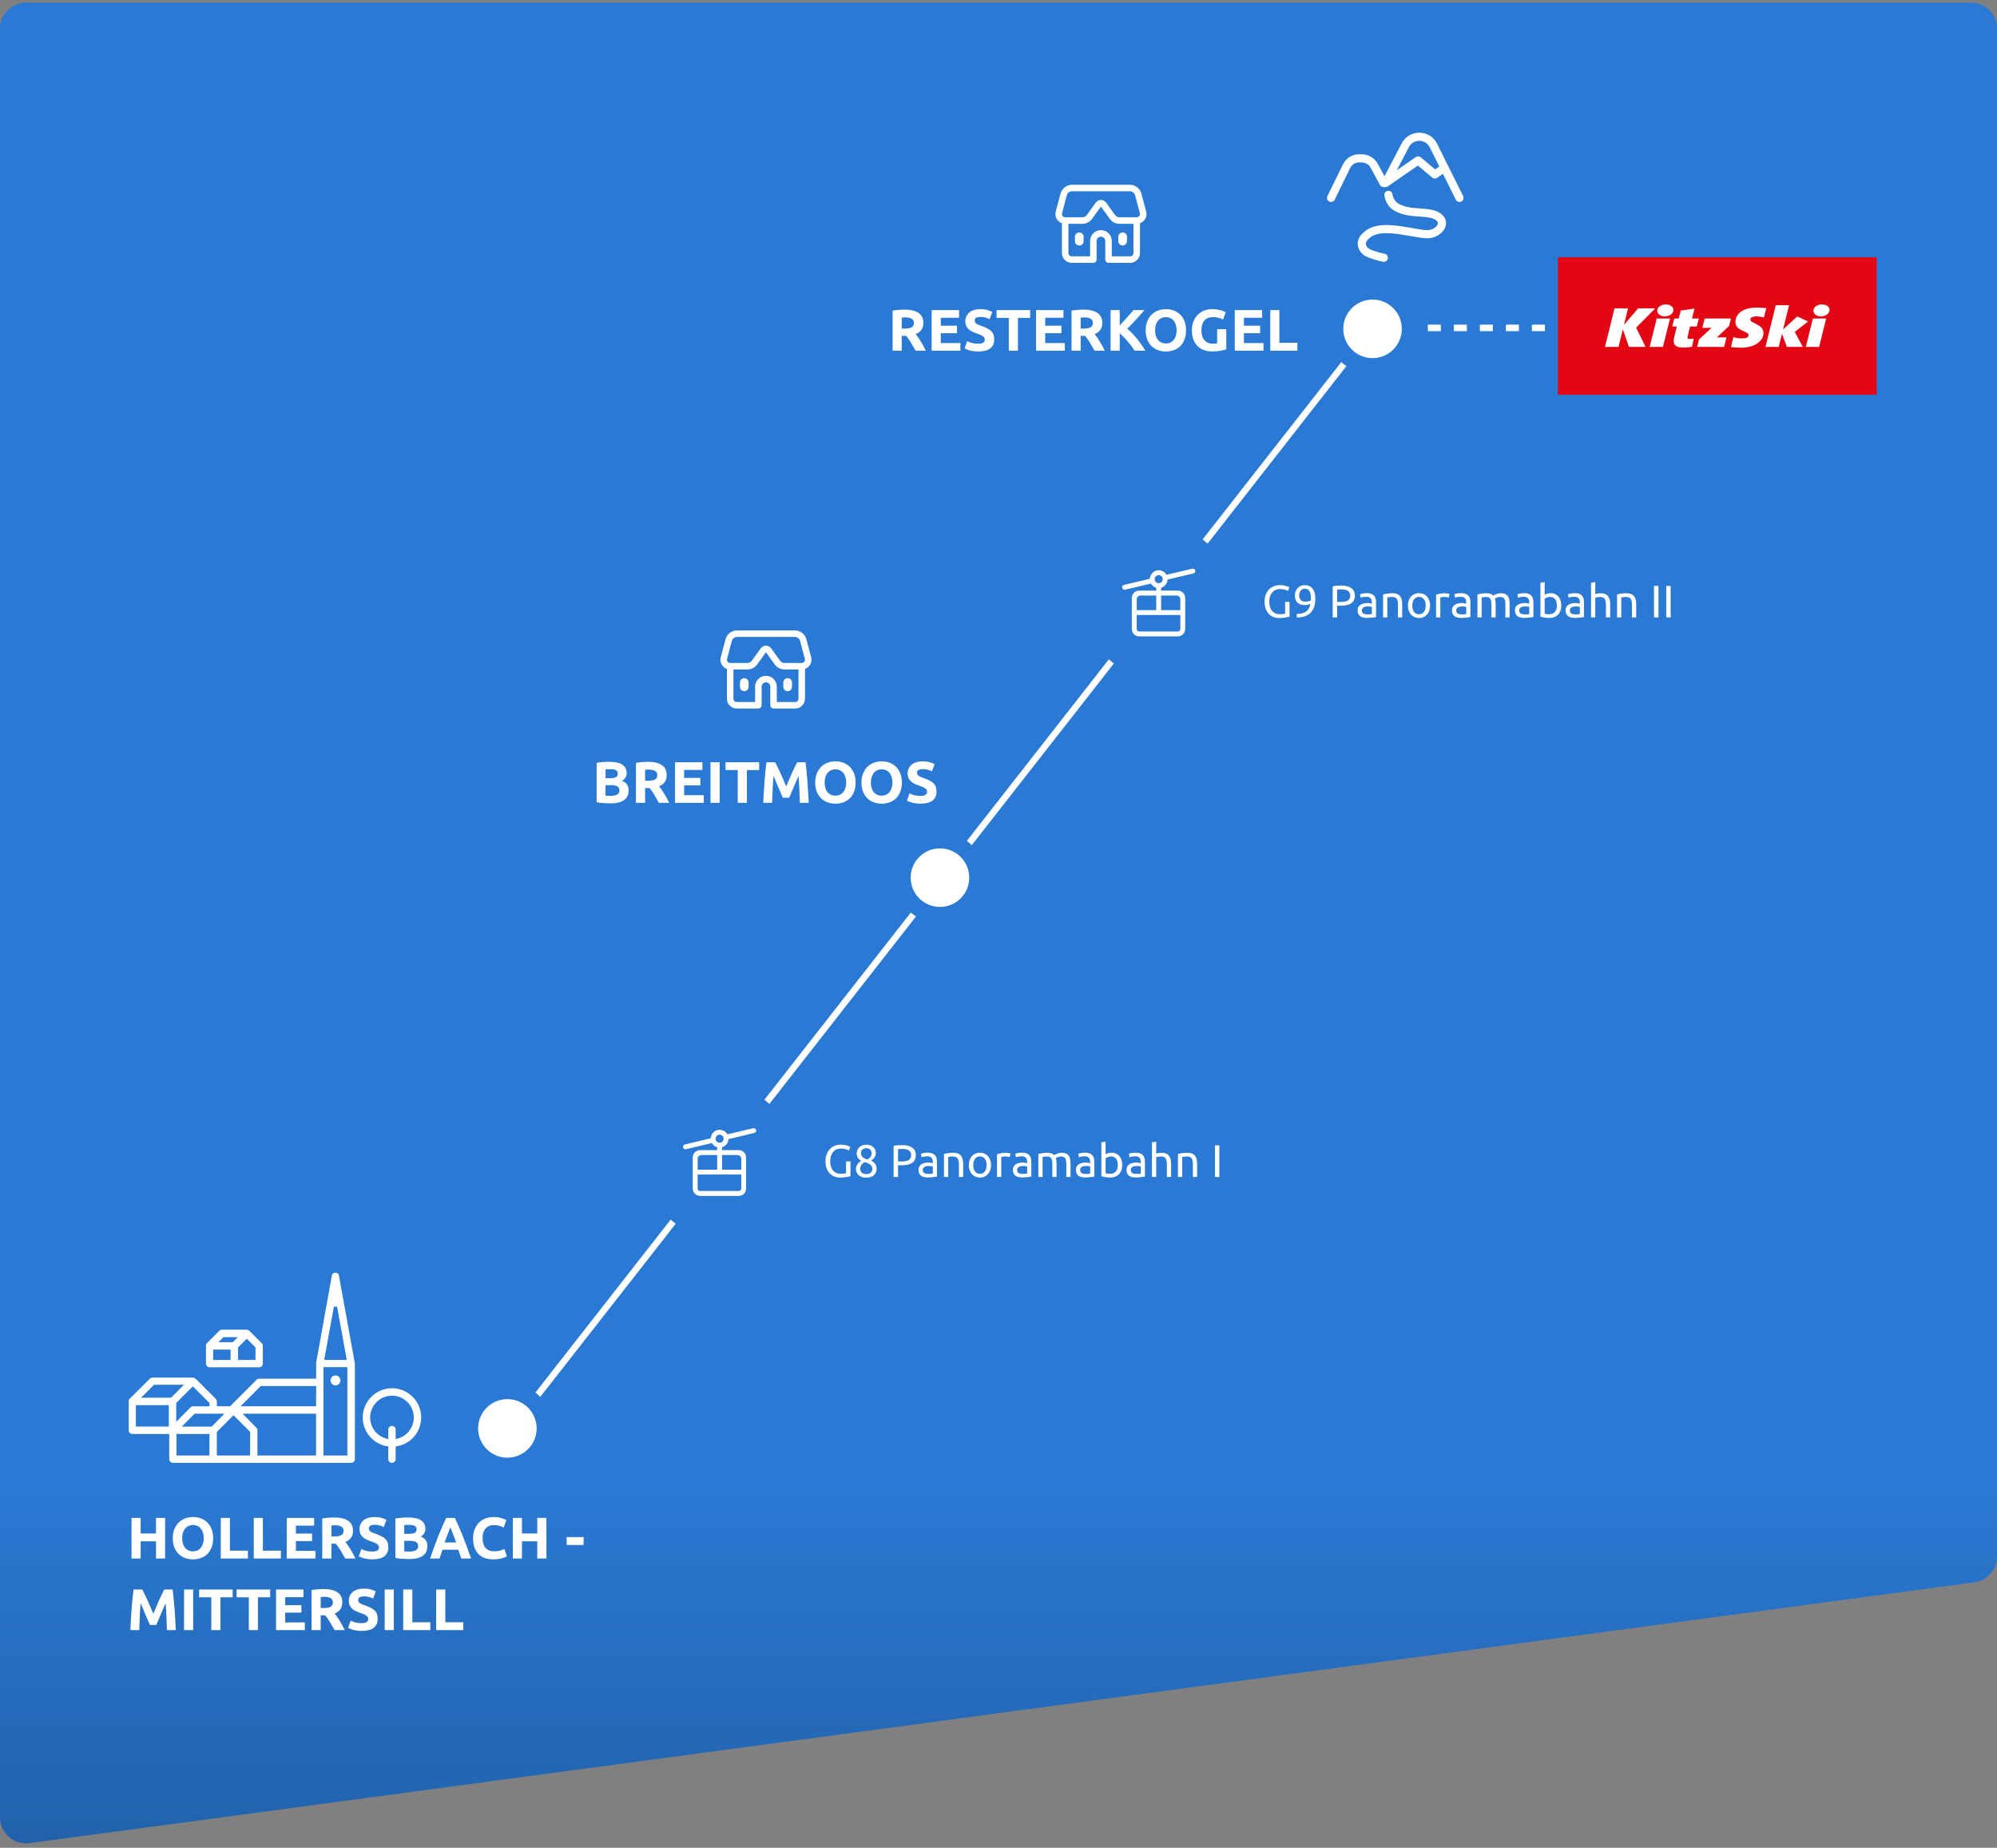 <svg width="614" height="568" viewBox="0 0 614 568" fill="none" xmlns="http://www.w3.org/2000/svg">
<rect x="0" y="0" width="614" height="568" fill="#808080" stroke="none"/>
<path d="M0 8.794C0 4.376 3.582 0.794 8 0.794H606C610.418 0.794 614 4.376 614 8.794V478.462C614 482.469 611.035 485.858 607.063 486.391L9.063 566.579C4.265 567.222 0 563.491 0 558.65V8.794Z" fill="url(#paint0_linear_4072_948)"/>
<path d="M423 100.794H479" stroke="white" stroke-width="2" stroke-dasharray="4 4"/>
<path d="M157.5 438.794L421.5 101.294" stroke="white" stroke-width="2"/>
<circle cx="9" cy="9" r="11.5" transform="matrix(1 0 0 -1 147 448.089)" fill="white" stroke="#2A7AD5" stroke-width="5"/>
<circle cx="9" cy="9" r="11.5" transform="matrix(1 0 0 -1 280 278.794)" fill="white" stroke="#2A7AD5" stroke-width="5"/>
<circle cx="9" cy="9" r="11.5" transform="matrix(1 0 0 -1 413 110.089)" fill="white" stroke="#2A7AD5" stroke-width="5"/>
<rect width="98" height="42.27" transform="translate(479 79.089)" fill="#E30613"/>
<path d="M503.057 100.723L505.952 106.637H500.821L498.977 101.232L497.631 106.637H493.476L496.396 94.793H500.547L499.317 99.864L503.652 94.793H508.898L503.057 100.723Z" fill="white"/>
<path d="M511.291 106.637H507.208L509.375 97.916H513.458L511.291 106.637ZM511.862 97.25C510.47 97.25 509.535 96.425 509.535 95.53C509.535 94.389 510.812 93.565 512.181 93.565C513.549 93.565 514.507 94.39 514.507 95.249C514.507 96.425 513.23 97.25 511.861 97.25" fill="white"/>
<path d="M521.693 100.373H519.617L518.887 103.409C518.751 104.022 518.887 104.198 519.526 104.198C519.931 104.194 520.335 104.159 520.735 104.093L520.255 106.584C519.391 106.753 518.513 106.841 517.632 106.847C515.031 106.847 514.21 105.899 514.757 103.636L515.554 100.372H514.142L514.781 97.916H516.149L516.765 95.459L520.986 94.845L520.233 97.916H522.332L521.693 100.373Z" fill="white"/>
<path d="M531.615 100.214L527.897 103.723C528.171 103.706 529.106 103.706 529.676 103.706H530.817L530.11 106.637H521.806L522.377 104.355L526.255 100.758C526.096 100.775 525.57 100.793 524.681 100.793H523.403L524.11 97.916H532.209L531.615 100.214Z" fill="white"/>
<path d="M542.337 97.582C541.63 97.388 540.902 97.282 540.17 97.266C538.664 97.266 538.163 97.67 538.163 98.231C538.163 99.494 542.2 99.547 542.2 102.426C542.2 104.865 539.371 106.883 535.334 106.883C534.289 106.886 533.244 106.815 532.209 106.672L532.938 103.637C533.79 103.888 534.674 104.018 535.562 104.022C536.954 104.022 537.616 103.707 537.616 103.022C537.616 101.759 533.578 101.792 533.578 98.986C533.578 96.564 535.7 94.546 540.216 94.546C541.169 94.547 542.122 94.606 543.068 94.722L542.337 97.582Z" fill="white"/>
<path d="M551.826 102.022L554.287 106.637H549.382L547.899 102.601L546.896 106.637H542.812L545.983 93.826H550.07L548.222 101.265L552.579 97.284L555.908 98.811L551.826 102.022Z" fill="white"/>
<path d="M559.308 106.637H555.225L557.392 97.916H561.475L559.308 106.637ZM559.879 97.25C558.487 97.25 557.552 96.425 557.552 95.53C557.552 94.389 558.829 93.565 560.198 93.565C561.567 93.565 562.524 94.39 562.524 95.249C562.524 96.425 561.247 97.25 559.878 97.25" fill="white"/>
<path d="M47.964 466.615H50.772V479.089H47.964V473.797H43.248V479.089H40.44V466.615H43.248V471.385H47.964V466.615ZM56.017 472.843C56.017 473.455 56.089 474.007 56.233 474.499C56.389 474.991 56.605 475.417 56.881 475.777C57.169 476.125 57.517 476.395 57.925 476.587C58.333 476.779 58.801 476.875 59.329 476.875C59.845 476.875 60.307 476.779 60.715 476.587C61.135 476.395 61.483 476.125 61.759 475.777C62.047 475.417 62.263 474.991 62.407 474.499C62.563 474.007 62.641 473.455 62.641 472.843C62.641 472.231 62.563 471.679 62.407 471.187C62.263 470.683 62.047 470.257 61.759 469.909C61.483 469.549 61.135 469.273 60.715 469.081C60.307 468.889 59.845 468.793 59.329 468.793C58.801 468.793 58.333 468.895 57.925 469.099C57.517 469.291 57.169 469.567 56.881 469.927C56.605 470.275 56.389 470.701 56.233 471.205C56.089 471.697 56.017 472.243 56.017 472.843ZM65.539 472.843C65.539 473.911 65.377 474.853 65.053 475.669C64.741 476.473 64.309 477.151 63.757 477.703C63.205 478.243 62.545 478.651 61.777 478.927C61.021 479.203 60.205 479.341 59.329 479.341C58.477 479.341 57.673 479.203 56.917 478.927C56.161 478.651 55.501 478.243 54.937 477.703C54.373 477.151 53.929 476.473 53.605 475.669C53.281 474.853 53.119 473.911 53.119 472.843C53.119 471.775 53.287 470.839 53.623 470.035C53.959 469.219 54.409 468.535 54.973 467.983C55.549 467.431 56.209 467.017 56.953 466.741C57.709 466.465 58.501 466.327 59.329 466.327C60.181 466.327 60.985 466.465 61.741 466.741C62.497 467.017 63.157 467.431 63.721 467.983C64.285 468.535 64.729 469.219 65.053 470.035C65.377 470.839 65.539 471.775 65.539 472.843ZM76.213 476.677V479.089H67.879V466.615H70.688V476.677H76.213ZM86.356 476.677V479.089H78.022V466.615H80.83V476.677H86.356ZM88.165 479.089V466.615H96.589V468.973H90.973V471.421H95.959V473.725H90.973V476.731H97.003V479.089H88.165ZM102.735 466.471C104.607 466.471 106.041 466.807 107.037 467.479C108.033 468.139 108.531 469.171 108.531 470.575C108.531 471.451 108.327 472.165 107.919 472.717C107.523 473.257 106.947 473.683 106.191 473.995C106.443 474.307 106.707 474.667 106.983 475.075C107.259 475.471 107.529 475.891 107.793 476.335C108.069 476.767 108.333 477.223 108.585 477.703C108.837 478.171 109.071 478.633 109.287 479.089H106.137C105.909 478.681 105.675 478.267 105.435 477.847C105.207 477.427 104.967 477.019 104.715 476.623C104.475 476.227 104.235 475.855 103.995 475.507C103.755 475.147 103.515 474.823 103.275 474.535H101.889V479.089H99.081V466.795C99.693 466.675 100.323 466.591 100.971 466.543C101.631 466.495 102.219 466.471 102.735 466.471ZM102.897 468.865C102.693 468.865 102.507 468.871 102.339 468.883C102.183 468.895 102.033 468.907 101.889 468.919V472.303H102.681C103.737 472.303 104.493 472.171 104.949 471.907C105.405 471.643 105.633 471.193 105.633 470.557C105.633 469.945 105.399 469.513 104.931 469.261C104.475 468.997 103.797 468.865 102.897 468.865ZM114.488 476.947C114.884 476.947 115.208 476.917 115.46 476.857C115.724 476.785 115.934 476.695 116.09 476.587C116.246 476.467 116.354 476.329 116.414 476.173C116.474 476.017 116.504 475.843 116.504 475.651C116.504 475.243 116.312 474.907 115.928 474.643C115.544 474.367 114.884 474.073 113.948 473.761C113.54 473.617 113.132 473.455 112.724 473.275C112.316 473.083 111.95 472.849 111.626 472.573C111.302 472.285 111.038 471.943 110.834 471.547C110.63 471.139 110.528 470.647 110.528 470.071C110.528 469.495 110.636 468.979 110.852 468.523C111.068 468.055 111.374 467.659 111.77 467.335C112.166 467.011 112.646 466.765 113.21 466.597C113.774 466.417 114.41 466.327 115.118 466.327C115.958 466.327 116.684 466.417 117.296 466.597C117.908 466.777 118.412 466.975 118.808 467.191L117.998 469.405C117.65 469.225 117.26 469.069 116.828 468.937C116.408 468.793 115.898 468.721 115.298 468.721C114.626 468.721 114.14 468.817 113.84 469.009C113.552 469.189 113.408 469.471 113.408 469.855C113.408 470.083 113.462 470.275 113.57 470.431C113.678 470.587 113.828 470.731 114.02 470.863C114.224 470.983 114.452 471.097 114.704 471.205C114.968 471.301 115.256 471.403 115.568 471.511C116.216 471.751 116.78 471.991 117.26 472.231C117.74 472.459 118.136 472.729 118.448 473.041C118.772 473.353 119.012 473.719 119.168 474.139C119.324 474.559 119.402 475.069 119.402 475.669C119.402 476.833 118.994 477.739 118.178 478.387C117.362 479.023 116.132 479.341 114.488 479.341C113.936 479.341 113.438 479.305 112.994 479.233C112.55 479.173 112.154 479.095 111.806 478.999C111.47 478.903 111.176 478.801 110.924 478.693C110.684 478.585 110.48 478.483 110.312 478.387L111.104 476.155C111.476 476.359 111.932 476.545 112.472 476.713C113.024 476.869 113.696 476.947 114.488 476.947ZM125.721 479.251C125.037 479.251 124.353 479.227 123.669 479.179C122.997 479.143 122.295 479.047 121.563 478.891V466.795C122.139 466.687 122.769 466.609 123.453 466.561C124.137 466.501 124.773 466.471 125.361 466.471C126.153 466.471 126.879 466.531 127.539 466.651C128.211 466.759 128.787 466.951 129.267 467.227C129.747 467.503 130.119 467.869 130.383 468.325C130.659 468.769 130.797 469.321 130.797 469.981C130.797 470.977 130.317 471.763 129.357 472.339C130.149 472.639 130.689 473.047 130.977 473.563C131.265 474.079 131.409 474.661 131.409 475.309C131.409 476.617 130.929 477.601 129.969 478.261C129.021 478.921 127.605 479.251 125.721 479.251ZM124.299 473.653V476.875C124.503 476.899 124.725 476.917 124.965 476.929C125.205 476.941 125.469 476.947 125.757 476.947C126.597 476.947 127.275 476.827 127.791 476.587C128.307 476.347 128.565 475.903 128.565 475.255C128.565 474.679 128.349 474.271 127.917 474.031C127.485 473.779 126.867 473.653 126.063 473.653H124.299ZM124.299 471.511H125.667C126.531 471.511 127.149 471.403 127.521 471.187C127.893 470.959 128.079 470.599 128.079 470.107C128.079 469.603 127.887 469.249 127.503 469.045C127.119 468.841 126.555 468.739 125.811 468.739C125.571 468.739 125.313 468.745 125.037 468.757C124.761 468.757 124.515 468.769 124.299 468.793V471.511ZM141.833 479.089C141.701 478.657 141.551 478.213 141.383 477.757C141.227 477.301 141.071 476.845 140.915 476.389H136.055C135.899 476.845 135.737 477.301 135.569 477.757C135.413 478.213 135.269 478.657 135.137 479.089H132.221C132.689 477.745 133.133 476.503 133.553 475.363C133.973 474.223 134.381 473.149 134.777 472.141C135.185 471.133 135.581 470.179 135.965 469.279C136.361 468.367 136.769 467.479 137.189 466.615H139.871C140.279 467.479 140.681 468.367 141.077 469.279C141.473 470.179 141.869 471.133 142.265 472.141C142.673 473.149 143.087 474.223 143.507 475.363C143.927 476.503 144.371 477.745 144.839 479.089H141.833ZM138.467 469.441C138.407 469.621 138.317 469.867 138.197 470.179C138.077 470.491 137.939 470.851 137.783 471.259C137.627 471.667 137.453 472.117 137.261 472.609C137.081 473.101 136.895 473.617 136.703 474.157H140.249C140.057 473.617 139.871 473.101 139.691 472.609C139.511 472.117 139.337 471.667 139.169 471.259C139.013 470.851 138.875 470.491 138.755 470.179C138.635 469.867 138.539 469.621 138.467 469.441ZM151.685 479.341C149.657 479.341 148.109 478.777 147.041 477.649C145.985 476.521 145.457 474.919 145.457 472.843C145.457 471.811 145.619 470.893 145.943 470.089C146.267 469.273 146.711 468.589 147.275 468.037C147.839 467.473 148.511 467.047 149.291 466.759C150.071 466.471 150.917 466.327 151.829 466.327C152.357 466.327 152.837 466.369 153.269 466.453C153.701 466.525 154.079 466.615 154.403 466.723C154.727 466.819 154.997 466.921 155.213 467.029C155.429 467.137 155.585 467.221 155.681 467.281L154.871 469.549C154.487 469.345 154.037 469.171 153.521 469.027C153.017 468.883 152.441 468.811 151.793 468.811C151.361 468.811 150.935 468.883 150.515 469.027C150.107 469.171 149.741 469.405 149.417 469.729C149.105 470.041 148.853 470.449 148.661 470.953C148.469 471.457 148.373 472.069 148.373 472.789C148.373 473.365 148.433 473.905 148.553 474.409C148.685 474.901 148.889 475.327 149.165 475.687C149.453 476.047 149.825 476.335 150.281 476.551C150.737 476.755 151.289 476.857 151.937 476.857C152.345 476.857 152.711 476.833 153.035 476.785C153.359 476.737 153.647 476.683 153.899 476.623C154.151 476.551 154.373 476.473 154.565 476.389C154.757 476.305 154.931 476.227 155.087 476.155L155.861 478.405C155.465 478.645 154.907 478.861 154.187 479.053C153.467 479.245 152.633 479.341 151.685 479.341ZM165.193 466.615H168.001V479.089H165.193V473.797H160.477V479.089H157.669V466.615H160.477V471.385H165.193V466.615ZM174.221 472.501H179.441V474.931H174.221V472.501ZM43.752 488.615C43.968 489.011 44.214 489.503 44.49 490.091C44.778 490.667 45.072 491.297 45.372 491.981C45.684 492.653 45.99 493.343 46.29 494.051C46.59 494.759 46.872 495.425 47.136 496.049C47.4 495.425 47.682 494.759 47.982 494.051C48.282 493.343 48.582 492.653 48.882 491.981C49.194 491.297 49.488 490.667 49.764 490.091C50.052 489.503 50.304 489.011 50.52 488.615H53.076C53.196 489.443 53.304 490.373 53.4 491.405C53.508 492.425 53.598 493.493 53.67 494.609C53.754 495.713 53.826 496.823 53.886 497.939C53.958 499.055 54.018 500.105 54.066 501.089H51.33C51.294 499.877 51.246 498.557 51.186 497.129C51.126 495.701 51.036 494.261 50.916 492.809C50.7 493.313 50.46 493.871 50.196 494.483C49.932 495.095 49.668 495.707 49.404 496.319C49.152 496.931 48.906 497.519 48.666 498.083C48.426 498.635 48.222 499.109 48.054 499.505H46.092C45.924 499.109 45.72 498.635 45.48 498.083C45.24 497.519 44.988 496.931 44.724 496.319C44.472 495.707 44.214 495.095 43.95 494.483C43.686 493.871 43.446 493.313 43.23 492.809C43.11 494.261 43.02 495.701 42.96 497.129C42.9 498.557 42.852 499.877 42.816 501.089H40.08C40.128 500.105 40.182 499.055 40.242 497.939C40.314 496.823 40.386 495.713 40.458 494.609C40.542 493.493 40.632 492.425 40.728 491.405C40.836 490.373 40.95 489.443 41.07 488.615H43.752ZM56.594 488.615H59.402V501.089H56.594V488.615ZM71.542 488.615V491.009H67.78V501.089H64.972V491.009H61.21V488.615H71.542ZM83.073 488.615V491.009H79.311V501.089H76.503V491.009H72.741V488.615H83.073ZM84.877 501.089V488.615H93.302V490.973H87.686V493.421H92.671V495.725H87.686V498.731H93.716V501.089H84.877ZM99.448 488.471C101.32 488.471 102.754 488.807 103.75 489.479C104.746 490.139 105.244 491.171 105.244 492.575C105.244 493.451 105.04 494.165 104.632 494.717C104.236 495.257 103.66 495.683 102.904 495.995C103.156 496.307 103.42 496.667 103.696 497.075C103.972 497.471 104.242 497.891 104.506 498.335C104.782 498.767 105.046 499.223 105.298 499.703C105.55 500.171 105.784 500.633 106 501.089H102.85C102.622 500.681 102.388 500.267 102.148 499.847C101.92 499.427 101.68 499.019 101.428 498.623C101.188 498.227 100.948 497.855 100.708 497.507C100.468 497.147 100.228 496.823 99.987 496.535H98.602V501.089H95.793V488.795C96.406 488.675 97.035 488.591 97.683 488.543C98.344 488.495 98.931 488.471 99.448 488.471ZM99.609 490.865C99.406 490.865 99.219 490.871 99.052 490.883C98.895 490.895 98.746 490.907 98.602 490.919V494.303H99.394C100.45 494.303 101.206 494.171 101.662 493.907C102.118 493.643 102.346 493.193 102.346 492.557C102.346 491.945 102.112 491.513 101.644 491.261C101.188 490.997 100.51 490.865 99.609 490.865ZM111.201 498.947C111.597 498.947 111.921 498.917 112.173 498.857C112.437 498.785 112.647 498.695 112.803 498.587C112.959 498.467 113.067 498.329 113.127 498.173C113.187 498.017 113.217 497.843 113.217 497.651C113.217 497.243 113.025 496.907 112.641 496.643C112.257 496.367 111.597 496.073 110.661 495.761C110.253 495.617 109.845 495.455 109.437 495.275C109.029 495.083 108.663 494.849 108.339 494.573C108.015 494.285 107.751 493.943 107.547 493.547C107.343 493.139 107.241 492.647 107.241 492.071C107.241 491.495 107.349 490.979 107.565 490.523C107.781 490.055 108.087 489.659 108.483 489.335C108.879 489.011 109.359 488.765 109.923 488.597C110.487 488.417 111.123 488.327 111.831 488.327C112.671 488.327 113.397 488.417 114.009 488.597C114.621 488.777 115.125 488.975 115.521 489.191L114.711 491.405C114.363 491.225 113.973 491.069 113.541 490.937C113.121 490.793 112.611 490.721 112.011 490.721C111.339 490.721 110.853 490.817 110.553 491.009C110.265 491.189 110.121 491.471 110.121 491.855C110.121 492.083 110.175 492.275 110.283 492.431C110.391 492.587 110.541 492.731 110.733 492.863C110.937 492.983 111.165 493.097 111.417 493.205C111.681 493.301 111.969 493.403 112.281 493.511C112.929 493.751 113.493 493.991 113.973 494.231C114.453 494.459 114.849 494.729 115.161 495.041C115.485 495.353 115.725 495.719 115.881 496.139C116.037 496.559 116.115 497.069 116.115 497.669C116.115 498.833 115.707 499.739 114.891 500.387C114.075 501.023 112.845 501.341 111.201 501.341C110.649 501.341 110.151 501.305 109.707 501.233C109.263 501.173 108.867 501.095 108.519 500.999C108.183 500.903 107.889 500.801 107.637 500.693C107.397 500.585 107.193 500.483 107.025 500.387L107.817 498.155C108.189 498.359 108.645 498.545 109.185 498.713C109.737 498.869 110.409 498.947 111.201 498.947ZM118.276 488.615H121.084V501.089H118.276V488.615ZM132.305 498.677V501.089H123.971V488.615H126.779V498.677H132.305ZM142.448 498.677V501.089H134.114V488.615H136.922V498.677H142.448Z" fill="white"/>
<path d="M187.598 246.956C186.914 246.956 186.23 246.932 185.546 246.884C184.874 246.848 184.172 246.752 183.44 246.596V234.5C184.016 234.392 184.646 234.314 185.33 234.266C186.014 234.206 186.65 234.176 187.238 234.176C188.03 234.176 188.756 234.236 189.416 234.356C190.088 234.464 190.664 234.656 191.144 234.932C191.624 235.208 191.996 235.574 192.26 236.03C192.536 236.474 192.674 237.026 192.674 237.686C192.674 238.682 192.194 239.468 191.234 240.044C192.026 240.344 192.566 240.752 192.854 241.268C193.142 241.784 193.286 242.366 193.286 243.014C193.286 244.322 192.806 245.306 191.846 245.966C190.898 246.626 189.482 246.956 187.598 246.956ZM186.176 241.358V244.58C186.38 244.604 186.602 244.622 186.842 244.634C187.082 244.646 187.346 244.652 187.634 244.652C188.474 244.652 189.152 244.532 189.668 244.292C190.184 244.052 190.442 243.608 190.442 242.96C190.442 242.384 190.226 241.976 189.794 241.736C189.362 241.484 188.744 241.358 187.94 241.358H186.176ZM186.176 239.216H187.544C188.408 239.216 189.026 239.108 189.398 238.892C189.77 238.664 189.956 238.304 189.956 237.812C189.956 237.308 189.764 236.954 189.38 236.75C188.996 236.546 188.432 236.444 187.688 236.444C187.448 236.444 187.19 236.45 186.914 236.462C186.638 236.462 186.392 236.474 186.176 236.498V239.216ZM199.188 234.176C201.06 234.176 202.494 234.512 203.49 235.184C204.486 235.844 204.984 236.876 204.984 238.28C204.984 239.156 204.78 239.87 204.372 240.422C203.976 240.962 203.4 241.388 202.644 241.7C202.896 242.012 203.16 242.372 203.436 242.78C203.712 243.176 203.982 243.596 204.246 244.04C204.522 244.472 204.786 244.928 205.038 245.408C205.29 245.876 205.524 246.338 205.74 246.794H202.59C202.362 246.386 202.128 245.972 201.888 245.552C201.66 245.132 201.42 244.724 201.168 244.328C200.928 243.932 200.688 243.56 200.448 243.212C200.208 242.852 199.968 242.528 199.728 242.24H198.342V246.794H195.534V234.5C196.146 234.38 196.776 234.296 197.424 234.248C198.084 234.2 198.672 234.176 199.188 234.176ZM199.35 236.57C199.146 236.57 198.96 236.576 198.792 236.588C198.636 236.6 198.486 236.612 198.342 236.624V240.008H199.134C200.19 240.008 200.946 239.876 201.402 239.612C201.858 239.348 202.086 238.898 202.086 238.262C202.086 237.65 201.852 237.218 201.384 236.966C200.928 236.702 200.25 236.57 199.35 236.57ZM207.54 246.794V234.32H215.964V236.678H210.348V239.126H215.334V241.43H210.348V244.436H216.378V246.794H207.54ZM218.456 234.32H221.264V246.794H218.456V234.32ZM233.403 234.32V236.714H229.641V246.794H226.833V236.714H223.071V234.32H233.403ZM238.344 234.32C238.56 234.716 238.806 235.208 239.082 235.796C239.37 236.372 239.664 237.002 239.964 237.686C240.276 238.358 240.582 239.048 240.882 239.756C241.182 240.464 241.464 241.13 241.728 241.754C241.992 241.13 242.274 240.464 242.574 239.756C242.874 239.048 243.174 238.358 243.474 237.686C243.786 237.002 244.08 236.372 244.356 235.796C244.644 235.208 244.896 234.716 245.112 234.32H247.668C247.788 235.148 247.896 236.078 247.992 237.11C248.1 238.13 248.19 239.198 248.262 240.314C248.346 241.418 248.418 242.528 248.478 243.644C248.55 244.76 248.61 245.81 248.658 246.794H245.922C245.886 245.582 245.838 244.262 245.778 242.834C245.718 241.406 245.628 239.966 245.508 238.514C245.292 239.018 245.052 239.576 244.788 240.188C244.524 240.8 244.26 241.412 243.996 242.024C243.744 242.636 243.498 243.224 243.258 243.788C243.018 244.34 242.814 244.814 242.646 245.21H240.684C240.516 244.814 240.312 244.34 240.072 243.788C239.832 243.224 239.58 242.636 239.316 242.024C239.064 241.412 238.806 240.8 238.542 240.188C238.278 239.576 238.038 239.018 237.822 238.514C237.702 239.966 237.612 241.406 237.552 242.834C237.492 244.262 237.444 245.582 237.408 246.794H234.672C234.72 245.81 234.774 244.76 234.834 243.644C234.906 242.528 234.978 241.418 235.05 240.314C235.134 239.198 235.224 238.13 235.32 237.11C235.428 236.078 235.542 235.148 235.662 234.32H238.344ZM253.544 240.548C253.544 241.16 253.616 241.712 253.76 242.204C253.916 242.696 254.132 243.122 254.408 243.482C254.696 243.83 255.044 244.1 255.452 244.292C255.86 244.484 256.328 244.58 256.856 244.58C257.372 244.58 257.834 244.484 258.242 244.292C258.662 244.1 259.01 243.83 259.286 243.482C259.574 243.122 259.79 242.696 259.934 242.204C260.09 241.712 260.168 241.16 260.168 240.548C260.168 239.936 260.09 239.384 259.934 238.892C259.79 238.388 259.574 237.962 259.286 237.614C259.01 237.254 258.662 236.978 258.242 236.786C257.834 236.594 257.372 236.498 256.856 236.498C256.328 236.498 255.86 236.6 255.452 236.804C255.044 236.996 254.696 237.272 254.408 237.632C254.132 237.98 253.916 238.406 253.76 238.91C253.616 239.402 253.544 239.948 253.544 240.548ZM263.066 240.548C263.066 241.616 262.904 242.558 262.58 243.374C262.268 244.178 261.836 244.856 261.284 245.408C260.732 245.948 260.072 246.356 259.304 246.632C258.548 246.908 257.732 247.046 256.856 247.046C256.004 247.046 255.2 246.908 254.444 246.632C253.688 246.356 253.028 245.948 252.464 245.408C251.9 244.856 251.456 244.178 251.132 243.374C250.808 242.558 250.646 241.616 250.646 240.548C250.646 239.48 250.814 238.544 251.15 237.74C251.486 236.924 251.936 236.24 252.5 235.688C253.076 235.136 253.736 234.722 254.48 234.446C255.236 234.17 256.028 234.032 256.856 234.032C257.708 234.032 258.512 234.17 259.268 234.446C260.024 234.722 260.684 235.136 261.248 235.688C261.812 236.24 262.256 236.924 262.58 237.74C262.904 238.544 263.066 239.48 263.066 240.548ZM267.765 240.548C267.765 241.16 267.837 241.712 267.981 242.204C268.137 242.696 268.353 243.122 268.629 243.482C268.917 243.83 269.265 244.1 269.673 244.292C270.081 244.484 270.549 244.58 271.077 244.58C271.593 244.58 272.055 244.484 272.463 244.292C272.883 244.1 273.231 243.83 273.507 243.482C273.795 243.122 274.011 242.696 274.155 242.204C274.311 241.712 274.389 241.16 274.389 240.548C274.389 239.936 274.311 239.384 274.155 238.892C274.011 238.388 273.795 237.962 273.507 237.614C273.231 237.254 272.883 236.978 272.463 236.786C272.055 236.594 271.593 236.498 271.077 236.498C270.549 236.498 270.081 236.6 269.673 236.804C269.265 236.996 268.917 237.272 268.629 237.632C268.353 237.98 268.137 238.406 267.981 238.91C267.837 239.402 267.765 239.948 267.765 240.548ZM277.287 240.548C277.287 241.616 277.125 242.558 276.801 243.374C276.489 244.178 276.057 244.856 275.505 245.408C274.953 245.948 274.293 246.356 273.525 246.632C272.769 246.908 271.953 247.046 271.077 247.046C270.225 247.046 269.421 246.908 268.665 246.632C267.909 246.356 267.249 245.948 266.685 245.408C266.121 244.856 265.677 244.178 265.353 243.374C265.029 242.558 264.867 241.616 264.867 240.548C264.867 239.48 265.035 238.544 265.371 237.74C265.707 236.924 266.157 236.24 266.721 235.688C267.297 235.136 267.957 234.722 268.701 234.446C269.457 234.17 270.249 234.032 271.077 234.032C271.929 234.032 272.733 234.17 273.489 234.446C274.245 234.722 274.905 235.136 275.469 235.688C276.033 236.24 276.477 236.924 276.801 237.74C277.125 238.544 277.287 239.48 277.287 240.548ZM283.03 244.652C283.426 244.652 283.75 244.622 284.002 244.562C284.266 244.49 284.476 244.4 284.632 244.292C284.788 244.172 284.896 244.034 284.956 243.878C285.016 243.722 285.046 243.548 285.046 243.356C285.046 242.948 284.854 242.612 284.47 242.348C284.086 242.072 283.426 241.778 282.49 241.466C282.082 241.322 281.674 241.16 281.266 240.98C280.858 240.788 280.492 240.554 280.168 240.278C279.844 239.99 279.58 239.648 279.375 239.252C279.172 238.844 279.07 238.352 279.07 237.776C279.07 237.2 279.178 236.684 279.394 236.228C279.61 235.76 279.916 235.364 280.312 235.04C280.708 234.716 281.188 234.47 281.752 234.302C282.316 234.122 282.952 234.032 283.66 234.032C284.5 234.032 285.226 234.122 285.838 234.302C286.45 234.482 286.954 234.68 287.35 234.896L286.54 237.11C286.192 236.93 285.802 236.774 285.37 236.642C284.95 236.498 284.44 236.426 283.84 236.426C283.168 236.426 282.682 236.522 282.382 236.714C282.094 236.894 281.95 237.176 281.95 237.56C281.95 237.788 282.004 237.98 282.112 238.136C282.22 238.292 282.37 238.436 282.562 238.568C282.766 238.688 282.994 238.802 283.246 238.91C283.51 239.006 283.798 239.108 284.11 239.216C284.758 239.456 285.322 239.696 285.802 239.936C286.282 240.164 286.678 240.434 286.99 240.746C287.314 241.058 287.554 241.424 287.71 241.844C287.866 242.264 287.944 242.774 287.944 243.374C287.944 244.538 287.536 245.444 286.72 246.092C285.904 246.728 284.674 247.046 283.03 247.046C282.478 247.046 281.98 247.01 281.536 246.938C281.092 246.878 280.696 246.8 280.348 246.704C280.012 246.608 279.718 246.506 279.466 246.398C279.226 246.29 279.022 246.188 278.854 246.092L279.646 243.86C280.018 244.064 280.474 244.25 281.014 244.418C281.566 244.574 282.238 244.652 283.03 244.652Z" fill="white"/>
<path d="M278.094 95.176C279.966 95.176 281.4 95.512 282.396 96.184C283.392 96.844 283.89 97.876 283.89 99.28C283.89 100.156 283.686 100.87 283.278 101.422C282.882 101.962 282.306 102.388 281.55 102.7C281.802 103.012 282.066 103.372 282.342 103.78C282.618 104.176 282.888 104.596 283.152 105.04C283.428 105.472 283.692 105.928 283.944 106.408C284.196 106.876 284.43 107.338 284.646 107.794H281.496C281.268 107.386 281.034 106.972 280.794 106.552C280.566 106.132 280.326 105.724 280.074 105.328C279.834 104.932 279.594 104.56 279.354 104.212C279.114 103.852 278.874 103.528 278.634 103.24H277.248V107.794H274.44V95.5C275.052 95.38 275.682 95.296 276.33 95.248C276.99 95.2 277.578 95.176 278.094 95.176ZM278.256 97.57C278.052 97.57 277.866 97.576 277.698 97.588C277.542 97.6 277.392 97.612 277.248 97.624V101.008H278.04C279.096 101.008 279.852 100.876 280.308 100.612C280.764 100.348 280.992 99.898 280.992 99.262C280.992 98.65 280.758 98.218 280.29 97.966C279.834 97.702 279.156 97.57 278.256 97.57ZM286.446 107.794V95.32H294.87V97.678H289.254V100.126H294.24V102.43H289.254V105.436H295.284V107.794H286.446ZM300.764 105.652C301.16 105.652 301.484 105.622 301.736 105.562C302 105.49 302.21 105.4 302.366 105.292C302.522 105.172 302.63 105.034 302.69 104.878C302.75 104.722 302.78 104.548 302.78 104.356C302.78 103.948 302.588 103.612 302.204 103.348C301.82 103.072 301.16 102.778 300.224 102.466C299.816 102.322 299.408 102.16 299 101.98C298.592 101.788 298.226 101.554 297.902 101.278C297.578 100.99 297.314 100.648 297.11 100.252C296.906 99.844 296.804 99.352 296.804 98.776C296.804 98.2 296.912 97.684 297.128 97.228C297.344 96.76 297.65 96.364 298.046 96.04C298.442 95.716 298.922 95.47 299.486 95.302C300.05 95.122 300.686 95.032 301.394 95.032C302.234 95.032 302.96 95.122 303.572 95.302C304.184 95.482 304.688 95.68 305.084 95.896L304.274 98.11C303.926 97.93 303.536 97.774 303.104 97.642C302.684 97.498 302.174 97.426 301.574 97.426C300.902 97.426 300.416 97.522 300.116 97.714C299.828 97.894 299.684 98.176 299.684 98.56C299.684 98.788 299.738 98.98 299.846 99.136C299.954 99.292 300.104 99.436 300.296 99.568C300.5 99.688 300.728 99.802 300.98 99.91C301.244 100.006 301.532 100.108 301.844 100.216C302.492 100.456 303.056 100.696 303.536 100.936C304.016 101.164 304.412 101.434 304.724 101.746C305.048 102.058 305.288 102.424 305.444 102.844C305.6 103.264 305.678 103.774 305.678 104.374C305.678 105.538 305.27 106.444 304.454 107.092C303.638 107.728 302.408 108.046 300.764 108.046C300.212 108.046 299.714 108.01 299.27 107.938C298.826 107.878 298.43 107.8 298.082 107.704C297.746 107.608 297.452 107.506 297.2 107.398C296.96 107.29 296.756 107.188 296.588 107.092L297.38 104.86C297.752 105.064 298.208 105.25 298.748 105.418C299.3 105.574 299.972 105.652 300.764 105.652ZM316.739 95.32V97.714H312.977V107.794H310.169V97.714H306.407V95.32H316.739ZM318.544 107.794V95.32H326.968V97.678H321.352V100.126H326.338V102.43H321.352V105.436H327.382V107.794H318.544ZM333.114 95.176C334.986 95.176 336.42 95.512 337.416 96.184C338.412 96.844 338.91 97.876 338.91 99.28C338.91 100.156 338.706 100.87 338.298 101.422C337.902 101.962 337.326 102.388 336.57 102.7C336.822 103.012 337.086 103.372 337.362 103.78C337.638 104.176 337.908 104.596 338.172 105.04C338.448 105.472 338.712 105.928 338.964 106.408C339.216 106.876 339.45 107.338 339.666 107.794H336.516C336.288 107.386 336.054 106.972 335.814 106.552C335.586 106.132 335.346 105.724 335.094 105.328C334.854 104.932 334.614 104.56 334.374 104.212C334.134 103.852 333.894 103.528 333.654 103.24H332.268V107.794H329.46V95.5C330.072 95.38 330.702 95.296 331.35 95.248C332.01 95.2 332.598 95.176 333.114 95.176ZM333.276 97.57C333.072 97.57 332.886 97.576 332.718 97.588C332.562 97.6 332.412 97.612 332.268 97.624V101.008H333.06C334.116 101.008 334.872 100.876 335.328 100.612C335.784 100.348 336.012 99.898 336.012 99.262C336.012 98.65 335.778 98.218 335.31 97.966C334.854 97.702 334.176 97.57 333.276 97.57ZM348.827 107.794C348.575 107.386 348.275 106.948 347.927 106.48C347.591 106 347.219 105.526 346.811 105.058C346.415 104.578 346.001 104.122 345.569 103.69C345.137 103.246 344.705 102.856 344.273 102.52V107.794H341.465V95.32H344.273V100.036C345.005 99.268 345.737 98.47 346.469 97.642C347.213 96.802 347.903 96.028 348.539 95.32H351.869C351.017 96.328 350.159 97.3 349.295 98.236C348.443 99.172 347.543 100.114 346.595 101.062C347.591 101.89 348.551 102.874 349.475 104.014C350.411 105.154 351.305 106.414 352.157 107.794H348.827ZM355.144 101.548C355.144 102.16 355.216 102.712 355.36 103.204C355.516 103.696 355.732 104.122 356.008 104.482C356.296 104.83 356.644 105.1 357.052 105.292C357.46 105.484 357.928 105.58 358.456 105.58C358.972 105.58 359.434 105.484 359.842 105.292C360.262 105.1 360.61 104.83 360.886 104.482C361.174 104.122 361.39 103.696 361.534 103.204C361.69 102.712 361.768 102.16 361.768 101.548C361.768 100.936 361.69 100.384 361.534 99.892C361.39 99.388 361.174 98.962 360.886 98.614C360.61 98.254 360.262 97.978 359.842 97.786C359.434 97.594 358.972 97.498 358.456 97.498C357.928 97.498 357.46 97.6 357.052 97.804C356.644 97.996 356.296 98.272 356.008 98.632C355.732 98.98 355.516 99.406 355.36 99.91C355.216 100.402 355.144 100.948 355.144 101.548ZM364.666 101.548C364.666 102.616 364.504 103.558 364.18 104.374C363.868 105.178 363.436 105.856 362.884 106.408C362.332 106.948 361.672 107.356 360.904 107.632C360.148 107.908 359.332 108.046 358.456 108.046C357.604 108.046 356.8 107.908 356.044 107.632C355.288 107.356 354.628 106.948 354.064 106.408C353.5 105.856 353.056 105.178 352.732 104.374C352.408 103.558 352.246 102.616 352.246 101.548C352.246 100.48 352.414 99.544 352.75 98.74C353.086 97.924 353.536 97.24 354.1 96.688C354.676 96.136 355.336 95.722 356.08 95.446C356.836 95.17 357.628 95.032 358.456 95.032C359.308 95.032 360.112 95.17 360.868 95.446C361.624 95.722 362.284 96.136 362.848 96.688C363.412 97.24 363.856 97.924 364.18 98.74C364.504 99.544 364.666 100.48 364.666 101.548ZM373.09 97.48C371.782 97.48 370.834 97.846 370.246 98.578C369.67 99.298 369.382 100.288 369.382 101.548C369.382 102.16 369.454 102.718 369.598 103.222C369.742 103.714 369.958 104.14 370.246 104.5C370.534 104.86 370.894 105.142 371.326 105.346C371.758 105.538 372.262 105.634 372.838 105.634C373.15 105.634 373.414 105.628 373.63 105.616C373.858 105.604 374.056 105.58 374.224 105.544V101.206H377.032V107.38C376.696 107.512 376.156 107.65 375.412 107.794C374.668 107.95 373.75 108.028 372.658 108.028C371.722 108.028 370.87 107.884 370.102 107.596C369.346 107.308 368.698 106.888 368.158 106.336C367.618 105.784 367.198 105.106 366.898 104.302C366.61 103.498 366.466 102.58 366.466 101.548C366.466 100.504 366.628 99.58 366.952 98.776C367.276 97.972 367.72 97.294 368.284 96.742C368.848 96.178 369.508 95.752 370.264 95.464C371.032 95.176 371.848 95.032 372.712 95.032C373.3 95.032 373.828 95.074 374.296 95.158C374.776 95.23 375.184 95.32 375.52 95.428C375.868 95.524 376.15 95.626 376.366 95.734C376.594 95.842 376.756 95.926 376.852 95.986L376.042 98.236C375.658 98.032 375.214 97.858 374.71 97.714C374.218 97.558 373.678 97.48 373.09 97.48ZM379.645 107.794V95.32H388.069V97.678H382.453V100.126H387.439V102.43H382.453V105.436H388.483V107.794H379.645ZM398.895 105.382V107.794H390.561V95.32H393.369V105.382H398.895Z" fill="white"/>
<rect x="197" y="332.794" width="48" height="48" rx="24" fill="#2A7AD5"/>
<path d="M231.922 348.274L223.972 350.164C223.922 351.354 223.102 352.344 221.992 352.664V353.554H227.152C228.392 353.554 229.402 354.564 229.402 355.804V365.374C229.402 366.614 228.392 367.624 227.152 367.624H215.242C214.002 367.624 212.992 366.614 212.992 365.374V355.804C212.992 354.564 214.002 353.554 215.242 353.554H220.502V352.664C219.802 352.464 219.232 352.004 218.882 351.384L210.922 353.264C210.862 353.274 210.802 353.284 210.752 353.284C210.412 353.284 210.102 353.054 210.022 352.704C209.922 352.304 210.172 351.894 210.582 351.804L218.532 349.914C218.602 348.464 219.792 347.294 221.262 347.294C222.282 347.294 223.162 347.864 223.632 348.694L231.582 346.814C231.982 346.724 232.392 346.964 232.482 347.374C232.582 347.774 232.332 348.184 231.922 348.274ZM214.502 359.554H220.502V355.064H215.632C215.012 355.064 214.502 355.574 214.502 356.194V359.554ZM227.912 361.054H214.492V365.364C214.492 365.774 214.832 366.114 215.242 366.114H227.162C227.572 366.114 227.912 365.774 227.912 365.364V361.054ZM222.002 355.064V359.554H227.912V356.194C227.912 355.574 227.402 355.064 226.782 355.064H222.002ZM222.492 350.034C222.492 349.354 221.932 348.794 221.252 348.794C220.572 348.794 220.012 349.354 220.012 350.034C220.012 350.714 220.572 351.274 221.252 351.274C221.932 351.274 222.492 350.714 222.492 350.034Z" fill="white"/>
<path d="M260.126 357.02H261.484V361.556C261.372 361.594 261.209 361.636 260.994 361.682C260.789 361.729 260.546 361.776 260.266 361.822C259.995 361.869 259.697 361.906 259.37 361.934C259.043 361.972 258.712 361.99 258.376 361.99C257.695 361.99 257.074 361.878 256.514 361.654C255.954 361.43 255.473 361.104 255.072 360.674C254.671 360.245 254.358 359.718 254.134 359.092C253.919 358.467 253.812 357.748 253.812 356.936C253.812 356.124 253.933 355.406 254.176 354.78C254.428 354.146 254.764 353.614 255.184 353.184C255.604 352.755 256.094 352.428 256.654 352.204C257.223 351.98 257.83 351.868 258.474 351.868C258.913 351.868 259.3 351.896 259.636 351.952C259.981 352.008 260.275 352.074 260.518 352.148C260.761 352.223 260.957 352.298 261.106 352.372C261.265 352.447 261.372 352.503 261.428 352.54L260.994 353.674C260.723 353.497 260.364 353.352 259.916 353.24C259.468 353.119 259.011 353.058 258.544 353.058C258.049 353.058 257.597 353.147 257.186 353.324C256.785 353.502 256.439 353.758 256.15 354.094C255.87 354.43 255.651 354.841 255.492 355.326C255.333 355.802 255.254 356.339 255.254 356.936C255.254 357.515 255.319 358.042 255.45 358.518C255.59 358.994 255.795 359.405 256.066 359.75C256.346 360.086 256.687 360.348 257.088 360.534C257.499 360.721 257.979 360.814 258.53 360.814C258.922 360.814 259.253 360.796 259.524 360.758C259.804 360.712 260.005 360.67 260.126 360.632V357.02ZM269.532 359.274C269.532 359.666 269.462 360.03 269.322 360.366C269.192 360.693 268.991 360.982 268.72 361.234C268.459 361.477 268.128 361.664 267.726 361.794C267.325 361.934 266.863 362.004 266.34 362.004C265.734 362.004 265.225 361.92 264.814 361.752C264.413 361.575 264.091 361.356 263.848 361.094C263.606 360.833 263.433 360.548 263.33 360.24C263.228 359.923 263.176 359.624 263.176 359.344C263.176 359.074 263.218 358.817 263.302 358.574C263.396 358.322 263.512 358.089 263.652 357.874C263.802 357.66 263.97 357.468 264.156 357.3C264.352 357.123 264.558 356.969 264.772 356.838C263.858 356.316 263.4 355.546 263.4 354.528C263.4 354.174 263.47 353.838 263.61 353.52C263.75 353.194 263.946 352.909 264.198 352.666C264.46 352.424 264.772 352.232 265.136 352.092C265.5 351.943 265.906 351.868 266.354 351.868C266.877 351.868 267.325 351.948 267.698 352.106C268.072 352.265 268.375 352.47 268.608 352.722C268.851 352.965 269.024 353.236 269.126 353.534C269.238 353.833 269.294 354.122 269.294 354.402C269.294 354.673 269.252 354.93 269.168 355.172C269.094 355.406 268.986 355.625 268.846 355.83C268.716 356.036 268.562 356.218 268.384 356.376C268.216 356.535 268.039 356.675 267.852 356.796C268.954 357.319 269.514 358.145 269.532 359.274ZM264.492 359.358C264.492 359.526 264.52 359.704 264.576 359.89C264.642 360.068 264.749 360.236 264.898 360.394C265.048 360.544 265.239 360.67 265.472 360.772C265.706 360.875 266 360.926 266.354 360.926C266.672 360.926 266.947 360.88 267.18 360.786C267.423 360.693 267.619 360.576 267.768 360.436C267.918 360.287 268.03 360.119 268.104 359.932C268.179 359.746 268.216 359.554 268.216 359.358C268.216 359.06 268.16 358.798 268.048 358.574C267.936 358.35 267.773 358.154 267.558 357.986C267.353 357.818 267.101 357.678 266.802 357.566C266.513 357.445 266.182 357.342 265.808 357.258C265.388 357.492 265.062 357.781 264.828 358.126C264.604 358.472 264.492 358.882 264.492 359.358ZM267.992 354.388C267.992 354.248 267.96 354.094 267.894 353.926C267.838 353.758 267.745 353.604 267.614 353.464C267.484 353.315 267.316 353.194 267.11 353.1C266.905 352.998 266.653 352.946 266.354 352.946C266.056 352.946 265.799 352.993 265.584 353.086C265.379 353.18 265.211 353.301 265.08 353.45C264.95 353.59 264.852 353.749 264.786 353.926C264.73 354.094 264.702 354.262 264.702 354.43C264.702 354.636 264.74 354.841 264.814 355.046C264.889 355.252 265.006 355.443 265.164 355.62C265.323 355.798 265.528 355.956 265.78 356.096C266.042 356.236 266.35 356.348 266.704 356.432C267.096 356.199 267.409 355.928 267.642 355.62C267.876 355.303 267.992 354.892 267.992 354.388ZM277.329 351.994C278.691 351.994 279.737 352.256 280.465 352.778C281.202 353.292 281.571 354.062 281.571 355.088C281.571 355.648 281.468 356.129 281.263 356.53C281.067 356.922 280.777 357.244 280.395 357.496C280.021 357.739 279.564 357.916 279.023 358.028C278.481 358.14 277.87 358.196 277.189 358.196H276.111V361.794H274.753V352.232C275.135 352.139 275.56 352.078 276.027 352.05C276.503 352.013 276.937 351.994 277.329 351.994ZM277.441 353.184C276.862 353.184 276.419 353.198 276.111 353.226V357.034H277.133C277.599 357.034 278.019 357.006 278.393 356.95C278.766 356.885 279.079 356.782 279.331 356.642C279.592 356.493 279.793 356.292 279.933 356.04C280.073 355.788 280.143 355.466 280.143 355.074C280.143 354.701 280.068 354.393 279.919 354.15C279.779 353.908 279.583 353.716 279.331 353.576C279.088 353.427 278.803 353.324 278.477 353.268C278.15 353.212 277.805 353.184 277.441 353.184ZM285.391 360.856C285.699 360.856 285.969 360.852 286.203 360.842C286.445 360.824 286.646 360.796 286.805 360.758V358.588C286.711 358.542 286.557 358.504 286.343 358.476C286.137 358.439 285.885 358.42 285.587 358.42C285.391 358.42 285.181 358.434 284.957 358.462C284.742 358.49 284.541 358.551 284.355 358.644C284.177 358.728 284.028 358.85 283.907 359.008C283.785 359.158 283.725 359.358 283.725 359.61C283.725 360.077 283.874 360.404 284.173 360.59C284.471 360.768 284.877 360.856 285.391 360.856ZM285.279 354.332C285.801 354.332 286.24 354.402 286.595 354.542C286.959 354.673 287.248 354.864 287.463 355.116C287.687 355.359 287.845 355.653 287.939 355.998C288.032 356.334 288.079 356.708 288.079 357.118V361.668C287.967 361.687 287.808 361.715 287.603 361.752C287.407 361.78 287.183 361.808 286.931 361.836C286.679 361.864 286.403 361.888 286.105 361.906C285.815 361.934 285.526 361.948 285.237 361.948C284.826 361.948 284.448 361.906 284.103 361.822C283.757 361.738 283.459 361.608 283.207 361.43C282.955 361.244 282.759 361.001 282.619 360.702C282.479 360.404 282.409 360.044 282.409 359.624C282.409 359.223 282.488 358.878 282.647 358.588C282.815 358.299 283.039 358.066 283.319 357.888C283.599 357.711 283.925 357.58 284.299 357.496C284.672 357.412 285.064 357.37 285.475 357.37C285.605 357.37 285.741 357.38 285.881 357.398C286.021 357.408 286.151 357.426 286.273 357.454C286.403 357.473 286.515 357.492 286.609 357.51C286.702 357.529 286.767 357.543 286.805 357.552V357.188C286.805 356.974 286.781 356.764 286.735 356.558C286.688 356.344 286.604 356.157 286.483 355.998C286.361 355.83 286.193 355.7 285.979 355.606C285.773 355.504 285.503 355.452 285.167 355.452C284.737 355.452 284.359 355.485 284.033 355.55C283.715 355.606 283.477 355.667 283.319 355.732L283.165 354.654C283.333 354.58 283.613 354.51 284.005 354.444C284.397 354.37 284.821 354.332 285.279 354.332ZM290.241 354.724C290.54 354.65 290.936 354.57 291.431 354.486C291.926 354.402 292.495 354.36 293.139 354.36C293.718 354.36 294.198 354.444 294.581 354.612C294.964 354.771 295.267 355 295.491 355.298C295.724 355.588 295.888 355.938 295.981 356.348C296.074 356.759 296.121 357.212 296.121 357.706V361.794H294.819V357.986C294.819 357.538 294.786 357.156 294.721 356.838C294.665 356.521 294.567 356.264 294.427 356.068C294.287 355.872 294.1 355.732 293.867 355.648C293.634 355.555 293.344 355.508 292.999 355.508C292.859 355.508 292.714 355.513 292.565 355.522C292.416 355.532 292.271 355.546 292.131 355.564C292 355.574 291.879 355.588 291.767 355.606C291.664 355.625 291.59 355.639 291.543 355.648V361.794H290.241V354.724ZM304.706 358.154C304.706 358.733 304.622 359.256 304.454 359.722C304.286 360.189 304.048 360.59 303.74 360.926C303.441 361.262 303.082 361.524 302.662 361.71C302.242 361.888 301.785 361.976 301.29 361.976C300.795 361.976 300.338 361.888 299.918 361.71C299.498 361.524 299.134 361.262 298.826 360.926C298.527 360.59 298.294 360.189 298.126 359.722C297.958 359.256 297.874 358.733 297.874 358.154C297.874 357.585 297.958 357.067 298.126 356.6C298.294 356.124 298.527 355.718 298.826 355.382C299.134 355.046 299.498 354.79 299.918 354.612C300.338 354.426 300.795 354.332 301.29 354.332C301.785 354.332 302.242 354.426 302.662 354.612C303.082 354.79 303.441 355.046 303.74 355.382C304.048 355.718 304.286 356.124 304.454 356.6C304.622 357.067 304.706 357.585 304.706 358.154ZM303.348 358.154C303.348 357.333 303.161 356.684 302.788 356.208C302.424 355.723 301.925 355.48 301.29 355.48C300.655 355.48 300.151 355.723 299.778 356.208C299.414 356.684 299.232 357.333 299.232 358.154C299.232 358.976 299.414 359.629 299.778 360.114C300.151 360.59 300.655 360.828 301.29 360.828C301.925 360.828 302.424 360.59 302.788 360.114C303.161 359.629 303.348 358.976 303.348 358.154ZM309.226 354.36C309.338 354.36 309.464 354.37 309.604 354.388C309.753 354.398 309.898 354.416 310.038 354.444C310.178 354.463 310.304 354.486 310.416 354.514C310.537 354.533 310.626 354.552 310.682 354.57L310.458 355.704C310.355 355.667 310.183 355.625 309.94 355.578C309.707 355.522 309.403 355.494 309.03 355.494C308.787 355.494 308.545 355.522 308.302 355.578C308.069 355.625 307.915 355.658 307.84 355.676V361.794H306.538V354.822C306.846 354.71 307.229 354.608 307.686 354.514C308.143 354.412 308.657 354.36 309.226 354.36ZM314.402 360.856C314.71 360.856 314.981 360.852 315.214 360.842C315.457 360.824 315.658 360.796 315.816 360.758V358.588C315.723 358.542 315.569 358.504 315.354 358.476C315.149 358.439 314.897 358.42 314.598 358.42C314.402 358.42 314.192 358.434 313.968 358.462C313.754 358.49 313.553 358.551 313.366 358.644C313.189 358.728 313.04 358.85 312.918 359.008C312.797 359.158 312.736 359.358 312.736 359.61C312.736 360.077 312.886 360.404 313.184 360.59C313.483 360.768 313.889 360.856 314.402 360.856ZM314.29 354.332C314.813 354.332 315.252 354.402 315.606 354.542C315.97 354.673 316.26 354.864 316.474 355.116C316.698 355.359 316.857 355.653 316.95 355.998C317.044 356.334 317.09 356.708 317.09 357.118V361.668C316.978 361.687 316.82 361.715 316.614 361.752C316.418 361.78 316.194 361.808 315.942 361.836C315.69 361.864 315.415 361.888 315.116 361.906C314.827 361.934 314.538 361.948 314.248 361.948C313.838 361.948 313.46 361.906 313.114 361.822C312.769 361.738 312.47 361.608 312.218 361.43C311.966 361.244 311.77 361.001 311.63 360.702C311.49 360.404 311.42 360.044 311.42 359.624C311.42 359.223 311.5 358.878 311.658 358.588C311.826 358.299 312.05 358.066 312.33 357.888C312.61 357.711 312.937 357.58 313.31 357.496C313.684 357.412 314.076 357.37 314.486 357.37C314.617 357.37 314.752 357.38 314.892 357.398C315.032 357.408 315.163 357.426 315.284 357.454C315.415 357.473 315.527 357.492 315.62 357.51C315.714 357.529 315.779 357.543 315.816 357.552V357.188C315.816 356.974 315.793 356.764 315.746 356.558C315.7 356.344 315.616 356.157 315.494 355.998C315.373 355.83 315.205 355.7 314.99 355.606C314.785 355.504 314.514 355.452 314.178 355.452C313.749 355.452 313.371 355.485 313.044 355.55C312.727 355.606 312.489 355.667 312.33 355.732L312.176 354.654C312.344 354.58 312.624 354.51 313.016 354.444C313.408 354.37 313.833 354.332 314.29 354.332ZM319.253 354.724C319.551 354.65 319.943 354.57 320.429 354.486C320.923 354.402 321.493 354.36 322.137 354.36C322.603 354.36 322.995 354.426 323.313 354.556C323.63 354.678 323.896 354.86 324.111 355.102C324.176 355.056 324.279 354.99 324.419 354.906C324.559 354.822 324.731 354.743 324.937 354.668C325.142 354.584 325.371 354.514 325.623 354.458C325.875 354.393 326.145 354.36 326.435 354.36C326.995 354.36 327.452 354.444 327.807 354.612C328.161 354.771 328.437 355 328.633 355.298C328.838 355.597 328.973 355.952 329.039 356.362C329.113 356.773 329.151 357.221 329.151 357.706V361.794H327.849V357.986C327.849 357.557 327.825 357.188 327.779 356.88C327.741 356.572 327.662 356.316 327.541 356.11C327.429 355.905 327.27 355.756 327.065 355.662C326.869 355.56 326.612 355.508 326.295 355.508C325.856 355.508 325.492 355.569 325.203 355.69C324.923 355.802 324.731 355.905 324.629 355.998C324.703 356.241 324.759 356.507 324.797 356.796C324.834 357.086 324.853 357.389 324.853 357.706V361.794H323.551V357.986C323.551 357.557 323.527 357.188 323.481 356.88C323.434 356.572 323.35 356.316 323.229 356.11C323.117 355.905 322.958 355.756 322.753 355.662C322.557 355.56 322.305 355.508 321.997 355.508C321.866 355.508 321.726 355.513 321.577 355.522C321.427 355.532 321.283 355.546 321.143 355.564C321.012 355.574 320.891 355.588 320.779 355.606C320.667 355.625 320.592 355.639 320.555 355.648V361.794H319.253V354.724ZM333.775 360.856C334.083 360.856 334.354 360.852 334.587 360.842C334.83 360.824 335.031 360.796 335.189 360.758V358.588C335.096 358.542 334.942 358.504 334.727 358.476C334.522 358.439 334.27 358.42 333.971 358.42C333.775 358.42 333.565 358.434 333.341 358.462C333.127 358.49 332.926 358.551 332.739 358.644C332.562 358.728 332.413 358.85 332.291 359.008C332.17 359.158 332.109 359.358 332.109 359.61C332.109 360.077 332.259 360.404 332.557 360.59C332.856 360.768 333.262 360.856 333.775 360.856ZM333.663 354.332C334.186 354.332 334.625 354.402 334.979 354.542C335.343 354.673 335.633 354.864 335.847 355.116C336.071 355.359 336.23 355.653 336.323 355.998C336.417 356.334 336.463 356.708 336.463 357.118V361.668C336.351 361.687 336.193 361.715 335.987 361.752C335.791 361.78 335.567 361.808 335.315 361.836C335.063 361.864 334.788 361.888 334.489 361.906C334.2 361.934 333.911 361.948 333.621 361.948C333.211 361.948 332.833 361.906 332.487 361.822C332.142 361.738 331.843 361.608 331.591 361.43C331.339 361.244 331.143 361.001 331.003 360.702C330.863 360.404 330.793 360.044 330.793 359.624C330.793 359.223 330.873 358.878 331.031 358.588C331.199 358.299 331.423 358.066 331.703 357.888C331.983 357.711 332.31 357.58 332.683 357.496C333.057 357.412 333.449 357.37 333.859 357.37C333.99 357.37 334.125 357.38 334.265 357.398C334.405 357.408 334.536 357.426 334.657 357.454C334.788 357.473 334.9 357.492 334.993 357.51C335.087 357.529 335.152 357.543 335.189 357.552V357.188C335.189 356.974 335.166 356.764 335.119 356.558C335.073 356.344 334.989 356.157 334.867 355.998C334.746 355.83 334.578 355.7 334.363 355.606C334.158 355.504 333.887 355.452 333.551 355.452C333.122 355.452 332.744 355.485 332.417 355.55C332.1 355.606 331.862 355.667 331.703 355.732L331.549 354.654C331.717 354.58 331.997 354.51 332.389 354.444C332.781 354.37 333.206 354.332 333.663 354.332ZM339.928 354.836C340.087 354.734 340.325 354.626 340.642 354.514C340.969 354.402 341.342 354.346 341.762 354.346C342.285 354.346 342.747 354.44 343.148 354.626C343.559 354.813 343.904 355.074 344.184 355.41C344.464 355.746 344.674 356.148 344.814 356.614C344.963 357.081 345.038 357.594 345.038 358.154C345.038 358.742 344.949 359.274 344.772 359.75C344.604 360.217 344.361 360.614 344.044 360.94C343.727 361.267 343.344 361.519 342.896 361.696C342.448 361.874 341.944 361.962 341.384 361.962C340.777 361.962 340.241 361.92 339.774 361.836C339.307 361.752 338.925 361.668 338.626 361.584V351.154L339.928 350.93V354.836ZM339.928 360.66C340.059 360.698 340.241 360.735 340.474 360.772C340.717 360.8 341.015 360.814 341.37 360.814C342.07 360.814 342.63 360.586 343.05 360.128C343.47 359.662 343.68 359.004 343.68 358.154C343.68 357.781 343.643 357.431 343.568 357.104C343.493 356.778 343.372 356.498 343.204 356.264C343.036 356.022 342.817 355.835 342.546 355.704C342.285 355.564 341.967 355.494 341.594 355.494C341.239 355.494 340.913 355.555 340.614 355.676C340.315 355.798 340.087 355.924 339.928 356.054V360.66ZM349.334 360.856C349.642 360.856 349.913 360.852 350.146 360.842C350.389 360.824 350.589 360.796 350.748 360.758V358.588C350.655 358.542 350.501 358.504 350.286 358.476C350.081 358.439 349.829 358.42 349.53 358.42C349.334 358.42 349.124 358.434 348.9 358.462C348.685 358.49 348.485 358.551 348.298 358.644C348.121 358.728 347.971 358.85 347.85 359.008C347.729 359.158 347.668 359.358 347.668 359.61C347.668 360.077 347.817 360.404 348.116 360.59C348.415 360.768 348.821 360.856 349.334 360.856ZM349.222 354.332C349.745 354.332 350.183 354.402 350.538 354.542C350.902 354.673 351.191 354.864 351.406 355.116C351.63 355.359 351.789 355.653 351.882 355.998C351.975 356.334 352.022 356.708 352.022 357.118V361.668C351.91 361.687 351.751 361.715 351.546 361.752C351.35 361.78 351.126 361.808 350.874 361.836C350.622 361.864 350.347 361.888 350.048 361.906C349.759 361.934 349.469 361.948 349.18 361.948C348.769 361.948 348.391 361.906 348.046 361.822C347.701 361.738 347.402 361.608 347.15 361.43C346.898 361.244 346.702 361.001 346.562 360.702C346.422 360.404 346.352 360.044 346.352 359.624C346.352 359.223 346.431 358.878 346.59 358.588C346.758 358.299 346.982 358.066 347.262 357.888C347.542 357.711 347.869 357.58 348.242 357.496C348.615 357.412 349.007 357.37 349.418 357.37C349.549 357.37 349.684 357.38 349.824 357.398C349.964 357.408 350.095 357.426 350.216 357.454C350.347 357.473 350.459 357.492 350.552 357.51C350.645 357.529 350.711 357.543 350.748 357.552V357.188C350.748 356.974 350.725 356.764 350.678 356.558C350.631 356.344 350.547 356.157 350.426 355.998C350.305 355.83 350.137 355.7 349.922 355.606C349.717 355.504 349.446 355.452 349.11 355.452C348.681 355.452 348.303 355.485 347.976 355.55C347.659 355.606 347.421 355.667 347.262 355.732L347.108 354.654C347.276 354.58 347.556 354.51 347.948 354.444C348.34 354.37 348.765 354.332 349.222 354.332ZM354.184 361.794V351.154L355.486 350.93V354.654C355.729 354.561 355.986 354.491 356.256 354.444C356.536 354.388 356.812 354.36 357.082 354.36C357.661 354.36 358.142 354.444 358.524 354.612C358.907 354.771 359.21 355 359.434 355.298C359.668 355.588 359.831 355.938 359.924 356.348C360.018 356.759 360.064 357.212 360.064 357.706V361.794H358.762V357.986C358.762 357.538 358.73 357.156 358.664 356.838C358.608 356.521 358.51 356.264 358.37 356.068C358.23 355.872 358.044 355.732 357.81 355.648C357.577 355.555 357.288 355.508 356.942 355.508C356.802 355.508 356.658 355.518 356.508 355.536C356.359 355.555 356.214 355.578 356.074 355.606C355.944 355.625 355.822 355.648 355.71 355.676C355.608 355.704 355.533 355.728 355.486 355.746V361.794H354.184ZM362.183 354.724C362.481 354.65 362.878 354.57 363.373 354.486C363.867 354.402 364.437 354.36 365.081 354.36C365.659 354.36 366.14 354.444 366.523 354.612C366.905 354.771 367.209 355 367.433 355.298C367.666 355.588 367.829 355.938 367.923 356.348C368.016 356.759 368.062 357.212 368.062 357.706V361.794H366.761V357.986C366.761 357.538 366.728 357.156 366.663 356.838C366.607 356.521 366.509 356.264 366.369 356.068C366.229 355.872 366.042 355.732 365.809 355.648C365.575 355.555 365.286 355.508 364.941 355.508C364.801 355.508 364.656 355.513 364.507 355.522C364.357 355.532 364.213 355.546 364.073 355.564C363.942 355.574 363.821 355.588 363.709 355.606C363.606 355.625 363.531 355.639 363.485 355.648V361.794H362.183V354.724ZM373.546 352.092H374.904V361.794H373.546V352.092Z" fill="white"/>
<rect x="332" y="160.794" width="48" height="48" rx="24" fill="#2A7AD5"/>
<path d="M366.922 176.274L358.972 178.164C358.922 179.354 358.102 180.344 356.992 180.664V181.554H362.152C363.392 181.554 364.402 182.564 364.402 183.804V193.374C364.402 194.614 363.392 195.624 362.152 195.624H350.242C349.002 195.624 347.992 194.614 347.992 193.374V183.804C347.992 182.564 349.002 181.554 350.242 181.554H355.502V180.664C354.802 180.464 354.232 180.004 353.882 179.384L345.922 181.264C345.862 181.274 345.802 181.284 345.752 181.284C345.412 181.284 345.102 181.054 345.022 180.704C344.922 180.304 345.172 179.894 345.582 179.804L353.532 177.914C353.602 176.464 354.792 175.294 356.262 175.294C357.282 175.294 358.162 175.864 358.632 176.694L366.582 174.814C366.982 174.724 367.392 174.964 367.482 175.374C367.582 175.774 367.332 176.184 366.922 176.274ZM349.502 187.554H355.502V183.064H350.632C350.012 183.064 349.502 183.574 349.502 184.194V187.554ZM362.912 189.054H349.492V193.364C349.492 193.774 349.832 194.114 350.242 194.114H362.162C362.572 194.114 362.912 193.774 362.912 193.364V189.054ZM357.002 183.064V187.554H362.912V184.194C362.912 183.574 362.402 183.064 361.782 183.064H357.002ZM357.492 178.034C357.492 177.354 356.932 176.794 356.252 176.794C355.572 176.794 355.012 177.354 355.012 178.034C355.012 178.714 355.572 179.274 356.252 179.274C356.932 179.274 357.492 178.714 357.492 178.034Z" fill="white"/>
<path d="M395.126 185.02H396.484V189.556C396.372 189.594 396.209 189.636 395.994 189.682C395.789 189.729 395.546 189.776 395.266 189.822C394.995 189.869 394.697 189.906 394.37 189.934C394.043 189.972 393.712 189.99 393.376 189.99C392.695 189.99 392.074 189.878 391.514 189.654C390.954 189.43 390.473 189.104 390.072 188.674C389.671 188.245 389.358 187.718 389.134 187.092C388.919 186.467 388.812 185.748 388.812 184.936C388.812 184.124 388.933 183.406 389.176 182.78C389.428 182.146 389.764 181.614 390.184 181.184C390.604 180.755 391.094 180.428 391.654 180.204C392.223 179.98 392.83 179.868 393.474 179.868C393.913 179.868 394.3 179.896 394.636 179.952C394.981 180.008 395.275 180.074 395.518 180.148C395.761 180.223 395.957 180.298 396.106 180.372C396.265 180.447 396.372 180.503 396.428 180.54L395.994 181.674C395.723 181.497 395.364 181.352 394.916 181.24C394.468 181.119 394.011 181.058 393.544 181.058C393.049 181.058 392.597 181.147 392.186 181.324C391.785 181.502 391.439 181.758 391.15 182.094C390.87 182.43 390.651 182.841 390.492 183.326C390.333 183.802 390.254 184.339 390.254 184.936C390.254 185.515 390.319 186.042 390.45 186.518C390.59 186.994 390.795 187.405 391.066 187.75C391.346 188.086 391.687 188.348 392.088 188.534C392.499 188.721 392.979 188.814 393.53 188.814C393.922 188.814 394.253 188.796 394.524 188.758C394.804 188.712 395.005 188.67 395.126 188.632V185.02ZM404.42 183.97C404.42 185.893 403.94 187.349 402.978 188.338C402.026 189.318 400.608 189.813 398.722 189.822L398.68 188.73C399.268 188.73 399.796 188.674 400.262 188.562C400.738 188.45 401.154 188.273 401.508 188.03C401.863 187.778 402.157 187.456 402.39 187.064C402.633 186.672 402.81 186.192 402.922 185.622C402.68 185.734 402.404 185.828 402.096 185.902C401.788 185.968 401.471 186 401.144 186C400.594 186 400.127 185.921 399.744 185.762C399.362 185.594 399.049 185.375 398.806 185.104C398.564 184.824 398.386 184.507 398.274 184.152C398.172 183.788 398.12 183.41 398.12 183.018C398.12 182.673 398.181 182.314 398.302 181.94C398.424 181.567 398.606 181.226 398.848 180.918C399.1 180.61 399.418 180.358 399.8 180.162C400.183 179.966 400.636 179.868 401.158 179.868C401.69 179.868 402.157 179.962 402.558 180.148C402.969 180.335 403.31 180.606 403.58 180.96C403.86 181.315 404.07 181.749 404.21 182.262C404.35 182.766 404.42 183.336 404.42 183.97ZM401.284 184.936C401.611 184.936 401.919 184.908 402.208 184.852C402.498 184.787 402.778 184.694 403.048 184.572C403.058 184.47 403.062 184.372 403.062 184.278C403.062 184.176 403.062 184.073 403.062 183.97C403.062 183.569 403.034 183.186 402.978 182.822C402.922 182.449 402.82 182.127 402.67 181.856C402.53 181.576 402.339 181.357 402.096 181.198C401.854 181.03 401.546 180.946 401.172 180.946C400.864 180.946 400.603 181.012 400.388 181.142C400.174 181.273 399.996 181.441 399.856 181.646C399.716 181.842 399.614 182.062 399.548 182.304C399.492 182.538 399.464 182.766 399.464 182.99C399.464 183.625 399.614 184.11 399.912 184.446C400.22 184.773 400.678 184.936 401.284 184.936ZM412.329 179.994C413.691 179.994 414.737 180.256 415.465 180.778C416.202 181.292 416.571 182.062 416.571 183.088C416.571 183.648 416.468 184.129 416.263 184.53C416.067 184.922 415.777 185.244 415.395 185.496C415.021 185.739 414.564 185.916 414.023 186.028C413.481 186.14 412.87 186.196 412.189 186.196H411.111V189.794H409.753V180.232C410.135 180.139 410.56 180.078 411.027 180.05C411.503 180.013 411.937 179.994 412.329 179.994ZM412.441 181.184C411.862 181.184 411.419 181.198 411.111 181.226V185.034H412.133C412.599 185.034 413.019 185.006 413.393 184.95C413.766 184.885 414.079 184.782 414.331 184.642C414.592 184.493 414.793 184.292 414.933 184.04C415.073 183.788 415.143 183.466 415.143 183.074C415.143 182.701 415.068 182.393 414.919 182.15C414.779 181.908 414.583 181.716 414.331 181.576C414.088 181.427 413.803 181.324 413.477 181.268C413.15 181.212 412.805 181.184 412.441 181.184ZM420.391 188.856C420.699 188.856 420.969 188.852 421.203 188.842C421.445 188.824 421.646 188.796 421.805 188.758V186.588C421.711 186.542 421.557 186.504 421.343 186.476C421.137 186.439 420.885 186.42 420.587 186.42C420.391 186.42 420.181 186.434 419.957 186.462C419.742 186.49 419.541 186.551 419.355 186.644C419.177 186.728 419.028 186.85 418.907 187.008C418.785 187.158 418.725 187.358 418.725 187.61C418.725 188.077 418.874 188.404 419.173 188.59C419.471 188.768 419.877 188.856 420.391 188.856ZM420.279 182.332C420.801 182.332 421.24 182.402 421.595 182.542C421.959 182.673 422.248 182.864 422.463 183.116C422.687 183.359 422.845 183.653 422.939 183.998C423.032 184.334 423.079 184.708 423.079 185.118V189.668C422.967 189.687 422.808 189.715 422.603 189.752C422.407 189.78 422.183 189.808 421.931 189.836C421.679 189.864 421.403 189.888 421.105 189.906C420.815 189.934 420.526 189.948 420.237 189.948C419.826 189.948 419.448 189.906 419.103 189.822C418.757 189.738 418.459 189.608 418.207 189.43C417.955 189.244 417.759 189.001 417.619 188.702C417.479 188.404 417.409 188.044 417.409 187.624C417.409 187.223 417.488 186.878 417.647 186.588C417.815 186.299 418.039 186.066 418.319 185.888C418.599 185.711 418.925 185.58 419.299 185.496C419.672 185.412 420.064 185.37 420.475 185.37C420.605 185.37 420.741 185.38 420.881 185.398C421.021 185.408 421.151 185.426 421.273 185.454C421.403 185.473 421.515 185.492 421.609 185.51C421.702 185.529 421.767 185.543 421.805 185.552V185.188C421.805 184.974 421.781 184.764 421.735 184.558C421.688 184.344 421.604 184.157 421.483 183.998C421.361 183.83 421.193 183.7 420.979 183.606C420.773 183.504 420.503 183.452 420.167 183.452C419.737 183.452 419.359 183.485 419.033 183.55C418.715 183.606 418.477 183.667 418.319 183.732L418.165 182.654C418.333 182.58 418.613 182.51 419.005 182.444C419.397 182.37 419.821 182.332 420.279 182.332ZM425.241 182.724C425.54 182.65 425.936 182.57 426.431 182.486C426.926 182.402 427.495 182.36 428.139 182.36C428.718 182.36 429.198 182.444 429.581 182.612C429.964 182.771 430.267 183 430.491 183.298C430.724 183.588 430.888 183.938 430.981 184.348C431.074 184.759 431.121 185.212 431.121 185.706V189.794H429.819V185.986C429.819 185.538 429.786 185.156 429.721 184.838C429.665 184.521 429.567 184.264 429.427 184.068C429.287 183.872 429.1 183.732 428.867 183.648C428.634 183.555 428.344 183.508 427.999 183.508C427.859 183.508 427.714 183.513 427.565 183.522C427.416 183.532 427.271 183.546 427.131 183.564C427 183.574 426.879 183.588 426.767 183.606C426.664 183.625 426.59 183.639 426.543 183.648V189.794H425.241V182.724ZM439.706 186.154C439.706 186.733 439.622 187.256 439.454 187.722C439.286 188.189 439.048 188.59 438.74 188.926C438.441 189.262 438.082 189.524 437.662 189.71C437.242 189.888 436.785 189.976 436.29 189.976C435.795 189.976 435.338 189.888 434.918 189.71C434.498 189.524 434.134 189.262 433.826 188.926C433.527 188.59 433.294 188.189 433.126 187.722C432.958 187.256 432.874 186.733 432.874 186.154C432.874 185.585 432.958 185.067 433.126 184.6C433.294 184.124 433.527 183.718 433.826 183.382C434.134 183.046 434.498 182.79 434.918 182.612C435.338 182.426 435.795 182.332 436.29 182.332C436.785 182.332 437.242 182.426 437.662 182.612C438.082 182.79 438.441 183.046 438.74 183.382C439.048 183.718 439.286 184.124 439.454 184.6C439.622 185.067 439.706 185.585 439.706 186.154ZM438.348 186.154C438.348 185.333 438.161 184.684 437.788 184.208C437.424 183.723 436.925 183.48 436.29 183.48C435.655 183.48 435.151 183.723 434.778 184.208C434.414 184.684 434.232 185.333 434.232 186.154C434.232 186.976 434.414 187.629 434.778 188.114C435.151 188.59 435.655 188.828 436.29 188.828C436.925 188.828 437.424 188.59 437.788 188.114C438.161 187.629 438.348 186.976 438.348 186.154ZM444.226 182.36C444.338 182.36 444.464 182.37 444.604 182.388C444.753 182.398 444.898 182.416 445.038 182.444C445.178 182.463 445.304 182.486 445.416 182.514C445.537 182.533 445.626 182.552 445.682 182.57L445.458 183.704C445.355 183.667 445.183 183.625 444.94 183.578C444.707 183.522 444.403 183.494 444.03 183.494C443.787 183.494 443.545 183.522 443.302 183.578C443.069 183.625 442.915 183.658 442.84 183.676V189.794H441.538V182.822C441.846 182.71 442.229 182.608 442.686 182.514C443.143 182.412 443.657 182.36 444.226 182.36ZM449.402 188.856C449.71 188.856 449.981 188.852 450.214 188.842C450.457 188.824 450.658 188.796 450.816 188.758V186.588C450.723 186.542 450.569 186.504 450.354 186.476C450.149 186.439 449.897 186.42 449.598 186.42C449.402 186.42 449.192 186.434 448.968 186.462C448.754 186.49 448.553 186.551 448.366 186.644C448.189 186.728 448.04 186.85 447.918 187.008C447.797 187.158 447.736 187.358 447.736 187.61C447.736 188.077 447.886 188.404 448.184 188.59C448.483 188.768 448.889 188.856 449.402 188.856ZM449.29 182.332C449.813 182.332 450.252 182.402 450.606 182.542C450.97 182.673 451.26 182.864 451.474 183.116C451.698 183.359 451.857 183.653 451.95 183.998C452.044 184.334 452.09 184.708 452.09 185.118V189.668C451.978 189.687 451.82 189.715 451.614 189.752C451.418 189.78 451.194 189.808 450.942 189.836C450.69 189.864 450.415 189.888 450.116 189.906C449.827 189.934 449.538 189.948 449.248 189.948C448.838 189.948 448.46 189.906 448.114 189.822C447.769 189.738 447.47 189.608 447.218 189.43C446.966 189.244 446.77 189.001 446.63 188.702C446.49 188.404 446.42 188.044 446.42 187.624C446.42 187.223 446.5 186.878 446.658 186.588C446.826 186.299 447.05 186.066 447.33 185.888C447.61 185.711 447.937 185.58 448.31 185.496C448.684 185.412 449.076 185.37 449.486 185.37C449.617 185.37 449.752 185.38 449.892 185.398C450.032 185.408 450.163 185.426 450.284 185.454C450.415 185.473 450.527 185.492 450.62 185.51C450.714 185.529 450.779 185.543 450.816 185.552V185.188C450.816 184.974 450.793 184.764 450.746 184.558C450.7 184.344 450.616 184.157 450.494 183.998C450.373 183.83 450.205 183.7 449.99 183.606C449.785 183.504 449.514 183.452 449.178 183.452C448.749 183.452 448.371 183.485 448.044 183.55C447.727 183.606 447.489 183.667 447.33 183.732L447.176 182.654C447.344 182.58 447.624 182.51 448.016 182.444C448.408 182.37 448.833 182.332 449.29 182.332ZM454.253 182.724C454.551 182.65 454.943 182.57 455.429 182.486C455.923 182.402 456.493 182.36 457.137 182.36C457.603 182.36 457.995 182.426 458.313 182.556C458.63 182.678 458.896 182.86 459.111 183.102C459.176 183.056 459.279 182.99 459.419 182.906C459.559 182.822 459.731 182.743 459.937 182.668C460.142 182.584 460.371 182.514 460.623 182.458C460.875 182.393 461.145 182.36 461.435 182.36C461.995 182.36 462.452 182.444 462.807 182.612C463.161 182.771 463.437 183 463.633 183.298C463.838 183.597 463.973 183.952 464.039 184.362C464.113 184.773 464.151 185.221 464.151 185.706V189.794H462.849V185.986C462.849 185.557 462.825 185.188 462.779 184.88C462.741 184.572 462.662 184.316 462.541 184.11C462.429 183.905 462.27 183.756 462.065 183.662C461.869 183.56 461.612 183.508 461.295 183.508C460.856 183.508 460.492 183.569 460.203 183.69C459.923 183.802 459.731 183.905 459.629 183.998C459.703 184.241 459.759 184.507 459.797 184.796C459.834 185.086 459.853 185.389 459.853 185.706V189.794H458.551V185.986C458.551 185.557 458.527 185.188 458.481 184.88C458.434 184.572 458.35 184.316 458.229 184.11C458.117 183.905 457.958 183.756 457.753 183.662C457.557 183.56 457.305 183.508 456.997 183.508C456.866 183.508 456.726 183.513 456.577 183.522C456.427 183.532 456.283 183.546 456.143 183.564C456.012 183.574 455.891 183.588 455.779 183.606C455.667 183.625 455.592 183.639 455.555 183.648V189.794H454.253V182.724ZM468.775 188.856C469.083 188.856 469.354 188.852 469.587 188.842C469.83 188.824 470.031 188.796 470.189 188.758V186.588C470.096 186.542 469.942 186.504 469.727 186.476C469.522 186.439 469.27 186.42 468.971 186.42C468.775 186.42 468.565 186.434 468.341 186.462C468.127 186.49 467.926 186.551 467.739 186.644C467.562 186.728 467.413 186.85 467.291 187.008C467.17 187.158 467.109 187.358 467.109 187.61C467.109 188.077 467.259 188.404 467.557 188.59C467.856 188.768 468.262 188.856 468.775 188.856ZM468.663 182.332C469.186 182.332 469.625 182.402 469.979 182.542C470.343 182.673 470.633 182.864 470.847 183.116C471.071 183.359 471.23 183.653 471.323 183.998C471.417 184.334 471.463 184.708 471.463 185.118V189.668C471.351 189.687 471.193 189.715 470.987 189.752C470.791 189.78 470.567 189.808 470.315 189.836C470.063 189.864 469.788 189.888 469.489 189.906C469.2 189.934 468.911 189.948 468.621 189.948C468.211 189.948 467.833 189.906 467.487 189.822C467.142 189.738 466.843 189.608 466.591 189.43C466.339 189.244 466.143 189.001 466.003 188.702C465.863 188.404 465.793 188.044 465.793 187.624C465.793 187.223 465.873 186.878 466.031 186.588C466.199 186.299 466.423 186.066 466.703 185.888C466.983 185.711 467.31 185.58 467.683 185.496C468.057 185.412 468.449 185.37 468.859 185.37C468.99 185.37 469.125 185.38 469.265 185.398C469.405 185.408 469.536 185.426 469.657 185.454C469.788 185.473 469.9 185.492 469.993 185.51C470.087 185.529 470.152 185.543 470.189 185.552V185.188C470.189 184.974 470.166 184.764 470.119 184.558C470.073 184.344 469.989 184.157 469.867 183.998C469.746 183.83 469.578 183.7 469.363 183.606C469.158 183.504 468.887 183.452 468.551 183.452C468.122 183.452 467.744 183.485 467.417 183.55C467.1 183.606 466.862 183.667 466.703 183.732L466.549 182.654C466.717 182.58 466.997 182.51 467.389 182.444C467.781 182.37 468.206 182.332 468.663 182.332ZM474.928 182.836C475.087 182.734 475.325 182.626 475.642 182.514C475.969 182.402 476.342 182.346 476.762 182.346C477.285 182.346 477.747 182.44 478.148 182.626C478.559 182.813 478.904 183.074 479.184 183.41C479.464 183.746 479.674 184.148 479.814 184.614C479.963 185.081 480.038 185.594 480.038 186.154C480.038 186.742 479.949 187.274 479.772 187.75C479.604 188.217 479.361 188.614 479.044 188.94C478.727 189.267 478.344 189.519 477.896 189.696C477.448 189.874 476.944 189.962 476.384 189.962C475.777 189.962 475.241 189.92 474.774 189.836C474.307 189.752 473.925 189.668 473.626 189.584V179.154L474.928 178.93V182.836ZM474.928 188.66C475.059 188.698 475.241 188.735 475.474 188.772C475.717 188.8 476.015 188.814 476.37 188.814C477.07 188.814 477.63 188.586 478.05 188.128C478.47 187.662 478.68 187.004 478.68 186.154C478.68 185.781 478.643 185.431 478.568 185.104C478.493 184.778 478.372 184.498 478.204 184.264C478.036 184.022 477.817 183.835 477.546 183.704C477.285 183.564 476.967 183.494 476.594 183.494C476.239 183.494 475.913 183.555 475.614 183.676C475.315 183.798 475.087 183.924 474.928 184.054V188.66ZM484.334 188.856C484.642 188.856 484.913 188.852 485.146 188.842C485.389 188.824 485.589 188.796 485.748 188.758V186.588C485.655 186.542 485.501 186.504 485.286 186.476C485.081 186.439 484.829 186.42 484.53 186.42C484.334 186.42 484.124 186.434 483.9 186.462C483.685 186.49 483.485 186.551 483.298 186.644C483.121 186.728 482.971 186.85 482.85 187.008C482.729 187.158 482.668 187.358 482.668 187.61C482.668 188.077 482.817 188.404 483.116 188.59C483.415 188.768 483.821 188.856 484.334 188.856ZM484.222 182.332C484.745 182.332 485.183 182.402 485.538 182.542C485.902 182.673 486.191 182.864 486.406 183.116C486.63 183.359 486.789 183.653 486.882 183.998C486.975 184.334 487.022 184.708 487.022 185.118V189.668C486.91 189.687 486.751 189.715 486.546 189.752C486.35 189.78 486.126 189.808 485.874 189.836C485.622 189.864 485.347 189.888 485.048 189.906C484.759 189.934 484.469 189.948 484.18 189.948C483.769 189.948 483.391 189.906 483.046 189.822C482.701 189.738 482.402 189.608 482.15 189.43C481.898 189.244 481.702 189.001 481.562 188.702C481.422 188.404 481.352 188.044 481.352 187.624C481.352 187.223 481.431 186.878 481.59 186.588C481.758 186.299 481.982 186.066 482.262 185.888C482.542 185.711 482.869 185.58 483.242 185.496C483.615 185.412 484.007 185.37 484.418 185.37C484.549 185.37 484.684 185.38 484.824 185.398C484.964 185.408 485.095 185.426 485.216 185.454C485.347 185.473 485.459 185.492 485.552 185.51C485.645 185.529 485.711 185.543 485.748 185.552V185.188C485.748 184.974 485.725 184.764 485.678 184.558C485.631 184.344 485.547 184.157 485.426 183.998C485.305 183.83 485.137 183.7 484.922 183.606C484.717 183.504 484.446 183.452 484.11 183.452C483.681 183.452 483.303 183.485 482.976 183.55C482.659 183.606 482.421 183.667 482.262 183.732L482.108 182.654C482.276 182.58 482.556 182.51 482.948 182.444C483.34 182.37 483.765 182.332 484.222 182.332ZM489.184 189.794V179.154L490.486 178.93V182.654C490.729 182.561 490.986 182.491 491.256 182.444C491.536 182.388 491.812 182.36 492.082 182.36C492.661 182.36 493.142 182.444 493.524 182.612C493.907 182.771 494.21 183 494.434 183.298C494.668 183.588 494.831 183.938 494.924 184.348C495.018 184.759 495.064 185.212 495.064 185.706V189.794H493.762V185.986C493.762 185.538 493.73 185.156 493.664 184.838C493.608 184.521 493.51 184.264 493.37 184.068C493.23 183.872 493.044 183.732 492.81 183.648C492.577 183.555 492.288 183.508 491.942 183.508C491.802 183.508 491.658 183.518 491.508 183.536C491.359 183.555 491.214 183.578 491.074 183.606C490.944 183.625 490.822 183.648 490.71 183.676C490.608 183.704 490.533 183.728 490.486 183.746V189.794H489.184ZM497.183 182.724C497.481 182.65 497.878 182.57 498.373 182.486C498.867 182.402 499.437 182.36 500.081 182.36C500.659 182.36 501.14 182.444 501.523 182.612C501.905 182.771 502.209 183 502.433 183.298C502.666 183.588 502.829 183.938 502.923 184.348C503.016 184.759 503.062 185.212 503.062 185.706V189.794H501.761V185.986C501.761 185.538 501.728 185.156 501.663 184.838C501.607 184.521 501.509 184.264 501.369 184.068C501.229 183.872 501.042 183.732 500.809 183.648C500.575 183.555 500.286 183.508 499.941 183.508C499.801 183.508 499.656 183.513 499.507 183.522C499.357 183.532 499.213 183.546 499.073 183.564C498.942 183.574 498.821 183.588 498.709 183.606C498.606 183.625 498.531 183.639 498.485 183.648V189.794H497.183V182.724ZM508.546 180.092H509.904V189.794H508.546V180.092ZM512.306 180.092H513.664V189.794H512.306V180.092Z" fill="white"/>
<path d="M64.411 420.807H79.671C80.105 420.807 80.521 420.635 80.827 420.328C81.134 420.021 81.306 419.606 81.306 419.172V413.722C81.309 413.285 81.136 412.864 80.827 412.555L77.001 408.729C77.001 408.729 76.935 408.729 76.913 408.675L76.914 408.675C76.804 408.572 76.68 408.487 76.543 408.424L76.401 408.359C76.224 408.29 76.036 408.254 75.845 408.25H68.215C67.782 408.253 67.368 408.425 67.06 408.73L63.234 412.556V412.555C63.134 412.661 63.046 412.779 62.972 412.904C62.975 412.933 62.975 412.962 62.972 412.991C62.904 413.118 62.857 413.254 62.831 413.395C62.825 413.5 62.825 413.606 62.831 413.711V419.161C62.828 419.587 62.991 419.998 63.286 420.305C63.582 420.613 63.985 420.792 64.411 420.807ZM78.058 417.537H73.698V414.408L75.878 412.228L78.058 414.408V417.537ZM68.924 411.531H71.921L71.355 412.097L68.357 412.098L68.924 411.531ZM70.395 415.367V417.547H66.035V415.367H70.395Z" fill="white" stroke="#2A7AD5"/>
<path d="M103.15 426.366C103.688 426.366 104.203 426.152 104.583 425.772C104.964 425.392 105.177 424.876 105.177 424.338C105.177 423.801 104.964 423.285 104.583 422.905C104.203 422.525 103.687 422.311 103.15 422.311C102.612 422.311 102.096 422.525 101.717 422.905C101.336 423.285 101.123 423.801 101.123 424.338C101.123 424.876 101.336 425.392 101.717 425.772C102.097 426.152 102.612 426.366 103.15 426.366Z" fill="white" stroke="#2A7AD5"/>
<path d="M129.998 435.751C130.004 433.329 129.083 430.997 127.424 429.233C125.765 427.469 123.495 426.406 121.077 426.263C118.66 426.119 116.279 426.906 114.424 428.462C112.568 430.017 111.378 432.224 111.097 434.629C110.816 437.034 111.466 439.456 112.913 441.397C114.36 443.338 116.495 444.652 118.881 445.07V448.547C118.881 449.131 119.192 449.671 119.698 449.963C120.204 450.255 120.827 450.255 121.333 449.963C121.839 449.671 122.151 449.131 122.151 448.547V445.07C124.346 444.688 126.336 443.544 127.772 441.839C129.207 440.135 129.996 437.979 129.998 435.751V435.751ZM122.151 441.735V439.456C122.151 438.872 121.839 438.333 121.333 438.041C120.827 437.749 120.204 437.749 119.698 438.041C119.192 438.333 118.881 438.872 118.881 439.456V441.735C116.928 441.202 115.357 439.752 114.671 437.848C113.984 435.944 114.268 433.825 115.431 432.169C116.595 430.513 118.492 429.527 120.516 429.527C122.54 429.527 124.436 430.513 125.599 432.169C126.763 433.825 127.047 435.944 126.36 437.848C125.674 439.752 124.103 441.202 122.151 441.735Z" fill="white" stroke="#2A7AD5"/>
<path d="M109.57 418.976V418.845L104.752 392.347C104.752 391.763 104.44 391.223 103.935 390.931C103.429 390.639 102.805 390.639 102.3 390.931C101.794 391.223 101.482 391.763 101.482 392.347L96.708 418.845V418.976V418.976C96.703 419.041 96.703 419.107 96.708 419.172V423.303H79.693C79.26 423.306 78.845 423.478 78.538 423.783L70.526 431.794H67.169V430.802V430.802C67.169 430.369 66.996 429.953 66.69 429.647L60.444 423.401H60.356V423.401C60.248 423.305 60.127 423.224 59.997 423.161L59.844 423.085C59.667 423.015 59.479 422.979 59.288 422.976H46.884C46.451 422.976 46.035 423.149 45.729 423.455L39.483 429.647C39.382 429.751 39.294 429.869 39.222 429.995V430.083C39.157 430.21 39.109 430.346 39.08 430.486C39.069 430.588 39.069 430.69 39.08 430.791V439.664C39.079 440.085 39.241 440.489 39.532 440.794C39.822 441.098 40.218 441.279 40.639 441.299H51.539V448.536C51.542 448.969 51.715 449.383 52.021 449.69C52.327 449.995 52.741 450.169 53.174 450.171H107.979C108.413 450.171 108.828 449.999 109.135 449.692C109.442 449.386 109.614 448.97 109.614 448.536V419.172C109.605 419.105 109.59 419.04 109.57 418.976L109.57 418.976ZM51.408 438.029H42.273V432.437H51.408V438.029ZM52.367 429.156H44.584L47.56 426.18H55.343L52.367 429.156ZM54.678 431.489L59.299 426.867L63.899 431.489V431.805H59.365C58.931 431.805 58.516 431.978 58.209 432.285L54.678 435.849V431.489ZM63.899 446.912H54.754V441.299H63.899V446.912ZM63.899 438.04H57.075L60.04 435.064H67.823L67.169 435.729L64.88 438.029L63.899 438.04ZM76.379 446.912H67.169V440.372L71.791 435.75L76.423 440.383L76.379 446.912ZM96.675 446.912H79.65V439.675C79.649 439.241 79.476 438.826 79.17 438.519L75.78 435.064H96.675L96.675 446.912ZM96.675 431.794H75.148L80.369 426.573H96.719L96.675 431.794ZM103.15 401.754L106.017 417.537H100.273L103.15 401.754ZM106.3 446.912H99.945V420.752H106.3V446.912Z" fill="white" stroke="#2A7AD5"/>
<path fill-rule="evenodd" clip-rule="evenodd" d="M224.5 204.461C225.052 204.461 225.5 204.909 225.5 205.461V214.794C225.5 215.347 225.948 215.794 226.5 215.794H232.167V211.08C232.167 209.239 233.658 207.747 235.5 207.747C237.342 207.747 238.833 209.239 238.833 211.08V215.794H244.5C245.052 215.794 245.5 215.347 245.5 214.794V205.461C245.5 204.909 245.948 204.461 246.5 204.461C247.052 204.461 247.5 204.909 247.5 205.461V214.794C247.5 216.451 246.157 217.794 244.5 217.794H237.833C237.281 217.794 236.833 217.347 236.833 216.794V211.08C236.833 210.343 236.237 209.747 235.5 209.747C234.763 209.747 234.167 210.343 234.167 211.08V216.794C234.167 217.347 233.719 217.794 233.167 217.794H226.5C224.843 217.794 223.5 216.451 223.5 214.794V205.461C223.5 204.909 223.948 204.461 224.5 204.461Z" fill="white"/>
<path d="M243.5 209.794C243.5 209.058 242.903 208.461 242.167 208.461C241.43 208.461 240.833 209.058 240.833 209.794C240.833 210.038 240.833 210.884 240.833 211.128C240.833 211.864 241.43 212.461 242.167 212.461C242.903 212.461 243.5 211.864 243.5 211.128C243.5 210.884 243.5 210.038 243.5 209.794Z" fill="white"/>
<path d="M230.167 209.794C230.167 209.058 229.57 208.461 228.833 208.461C228.097 208.461 227.5 209.058 227.5 209.794C227.5 210.038 227.5 210.884 227.5 211.128C227.5 211.864 228.097 212.461 228.833 212.461C229.57 212.461 230.167 211.864 230.167 211.128C230.167 210.884 230.167 210.038 230.167 209.794Z" fill="white"/>
<path fill-rule="evenodd" clip-rule="evenodd" d="M223.07 196.516C223.499 194.911 224.952 193.794 226.613 193.794H244.387C246.048 193.794 247.501 194.911 247.93 196.516L249.398 202.021C249.906 203.926 248.47 205.794 246.499 205.794H241.197C240.02 205.794 238.914 205.229 238.225 204.275L235.5 200.502L232.776 204.275C232.087 205.229 230.98 205.794 229.803 205.794H224.501C222.531 205.794 221.094 203.927 221.602 202.021C221.602 202.021 221.602 202.021 221.602 202.021L223.07 196.516ZM225.003 197.031C225.003 197.031 225.003 197.031 225.003 197.031L223.535 202.537C223.366 203.172 223.844 203.794 224.501 203.794H229.803C230.338 203.794 230.841 203.537 231.155 203.104C231.155 203.104 231.155 203.104 231.155 203.104L233.908 199.291C234.692 198.205 236.308 198.206 237.092 199.29L239.846 203.104C239.846 203.103 239.846 203.104 239.846 203.104C240.159 203.537 240.662 203.794 241.197 203.794H246.499C247.156 203.794 247.634 203.172 247.465 202.537L245.997 197.031C245.997 197.031 245.997 197.031 245.997 197.031C245.803 196.302 245.142 195.794 244.387 195.794H226.613C225.858 195.794 225.197 196.302 225.003 197.031Z" fill="white"/>
<path fill-rule="evenodd" clip-rule="evenodd" d="M327.5 67.461C328.052 67.461 328.5 67.909 328.5 68.461V77.794C328.5 78.347 328.948 78.794 329.5 78.794H335.167V74.08C335.167 72.239 336.658 70.747 338.5 70.747C340.342 70.747 341.833 72.239 341.833 74.08V78.794H347.5C348.052 78.794 348.5 78.347 348.5 77.794V68.461C348.5 67.909 348.948 67.461 349.5 67.461C350.052 67.461 350.5 67.909 350.5 68.461V77.794C350.5 79.451 349.157 80.794 347.5 80.794H340.833C340.281 80.794 339.833 80.347 339.833 79.794V74.08C339.833 73.343 339.237 72.747 338.5 72.747C337.763 72.747 337.167 73.343 337.167 74.08V79.794C337.167 80.347 336.719 80.794 336.167 80.794H329.5C327.843 80.794 326.5 79.451 326.5 77.794V68.461C326.5 67.909 326.948 67.461 327.5 67.461Z" fill="white"/>
<path d="M346.5 72.794C346.5 72.058 345.903 71.461 345.167 71.461C344.43 71.461 343.833 72.058 343.833 72.794C343.833 73.038 343.833 73.884 343.833 74.128C343.833 74.864 344.43 75.461 345.167 75.461C345.903 75.461 346.5 74.864 346.5 74.128C346.5 73.884 346.5 73.038 346.5 72.794Z" fill="white"/>
<path d="M333.167 72.794C333.167 72.058 332.57 71.461 331.833 71.461C331.097 71.461 330.5 72.058 330.5 72.794C330.5 73.038 330.5 73.884 330.5 74.128C330.5 74.864 331.097 75.461 331.833 75.461C332.57 75.461 333.167 74.864 333.167 74.128C333.167 73.884 333.167 73.038 333.167 72.794Z" fill="white"/>
<path fill-rule="evenodd" clip-rule="evenodd" d="M326.07 59.516C326.499 57.911 327.952 56.794 329.613 56.794H347.387C349.048 56.794 350.501 57.911 350.93 59.516L352.398 65.022C352.906 66.926 351.47 68.794 349.499 68.794H344.197C343.02 68.794 341.914 68.229 341.225 67.275L338.5 63.502L335.776 67.275C335.087 68.229 333.98 68.794 332.803 68.794H327.501C325.531 68.794 324.094 66.927 324.602 65.022C324.602 65.022 324.602 65.021 324.602 65.022L326.07 59.516ZM328.003 60.032C328.003 60.032 328.003 60.031 328.003 60.032L326.535 65.537C326.366 66.172 326.844 66.794 327.501 66.794H332.803C333.338 66.794 333.841 66.537 334.155 66.104C334.155 66.104 334.155 66.104 334.155 66.104L336.908 62.291C337.692 61.205 339.308 61.206 340.092 62.29L342.846 66.103C342.846 66.103 342.846 66.104 342.846 66.103C343.159 66.537 343.662 66.794 344.197 66.794H349.499C350.156 66.794 350.634 66.172 350.465 65.537L348.997 60.032C348.997 60.031 348.997 60.032 348.997 60.032C348.803 59.302 348.142 58.794 347.387 58.794H329.613C328.858 58.794 328.197 59.302 328.003 60.032Z" fill="white"/>
<path d="M449.86 60.274L441.85 44.174C440.81 42.084 438.72 40.794 436.39 40.794C434.06 40.794 432.04 42.044 430.98 44.064L425.69 54.164L423.58 50.314C422.64 48.594 420.83 47.494 418.87 47.444L417.99 47.424C415.82 47.364 413.86 48.594 412.91 50.514L408.13 60.284C407.83 60.904 408.08 61.654 408.7 61.954C408.88 62.044 409.06 62.084 409.25 62.084C409.71 62.084 410.16 61.824 410.37 61.384L415.15 51.614C415.67 50.564 416.75 49.874 417.92 49.924L418.8 49.944C419.87 49.964 420.86 50.564 421.38 51.514L424.3 56.864C424.52 57.264 424.94 57.514 425.4 57.514H425.99C425.99 57.514 425.99 57.514 426 57.514C426.12 57.514 426.23 57.494 426.34 57.464C426.37 57.464 426.4 57.434 426.43 57.424C426.51 57.394 426.59 57.354 426.67 57.304C426.67 57.304 426.69 57.304 426.7 57.284L435.94 50.884L440.36 54.594C440.79 54.954 441.42 54.984 441.88 54.664L443.65 53.424L447.61 61.384C447.92 62.004 448.67 62.254 449.29 61.944C449.91 61.634 450.16 60.884 449.85 60.264L449.86 60.274ZM441.24 52.064L436.82 48.354C436.39 47.994 435.77 47.964 435.3 48.284L429.46 52.334L433.18 45.224C433.8 44.034 435.03 43.294 436.37 43.294C437.71 43.294 438.98 44.064 439.6 45.294L442.53 51.174L441.24 52.074V52.064ZM443.93 66.614C444.71 67.674 444.81 68.984 444.21 70.194C443.34 71.934 441.15 73.224 438.99 73.254C437.67 73.254 435.89 72.954 433.83 72.594C429.72 71.864 424.61 70.954 421.87 72.614C420.63 73.364 419.95 74.184 419.95 74.914C419.95 75.614 420.55 76.234 420.92 76.464C421.98 77.114 424.93 77.874 425.67 78.004C426.35 78.114 426.81 78.764 426.7 79.444C426.6 80.054 426.07 80.484 425.47 80.484C425.4 80.484 425.33 80.484 425.26 80.464C424.54 80.344 421.16 79.534 419.62 78.594C418.62 77.984 417.45 76.644 417.45 74.904C417.45 73.744 418 72.044 420.58 70.474C424.13 68.314 429.76 69.324 434.28 70.124C436.13 70.454 437.87 70.784 438.96 70.744C440.32 70.724 441.58 69.864 441.98 69.074C442.22 68.594 442.08 68.294 441.92 68.084C441.05 66.904 438.79 66.734 436.39 66.564C434.39 66.424 432.33 66.274 430.45 65.564C429.09 65.054 426.31 64.004 425.65 60.114C425.53 59.434 425.99 58.784 426.67 58.674C427.35 58.564 428 59.014 428.11 59.694C428.53 62.164 430.07 62.744 431.3 63.214C432.87 63.804 434.75 63.944 436.57 64.074C439.43 64.284 442.38 64.494 443.93 66.604V66.614Z" fill="white"/>
<defs>
<linearGradient id="paint0_linear_4072_948" x1="307" y1="453.933" x2="307" y2="793.318" gradientUnits="userSpaceOnUse">
<stop stop-color="#2A7AD5"/>
<stop offset="1" stop-color="#113257"/>
</linearGradient>
</defs>
</svg>
